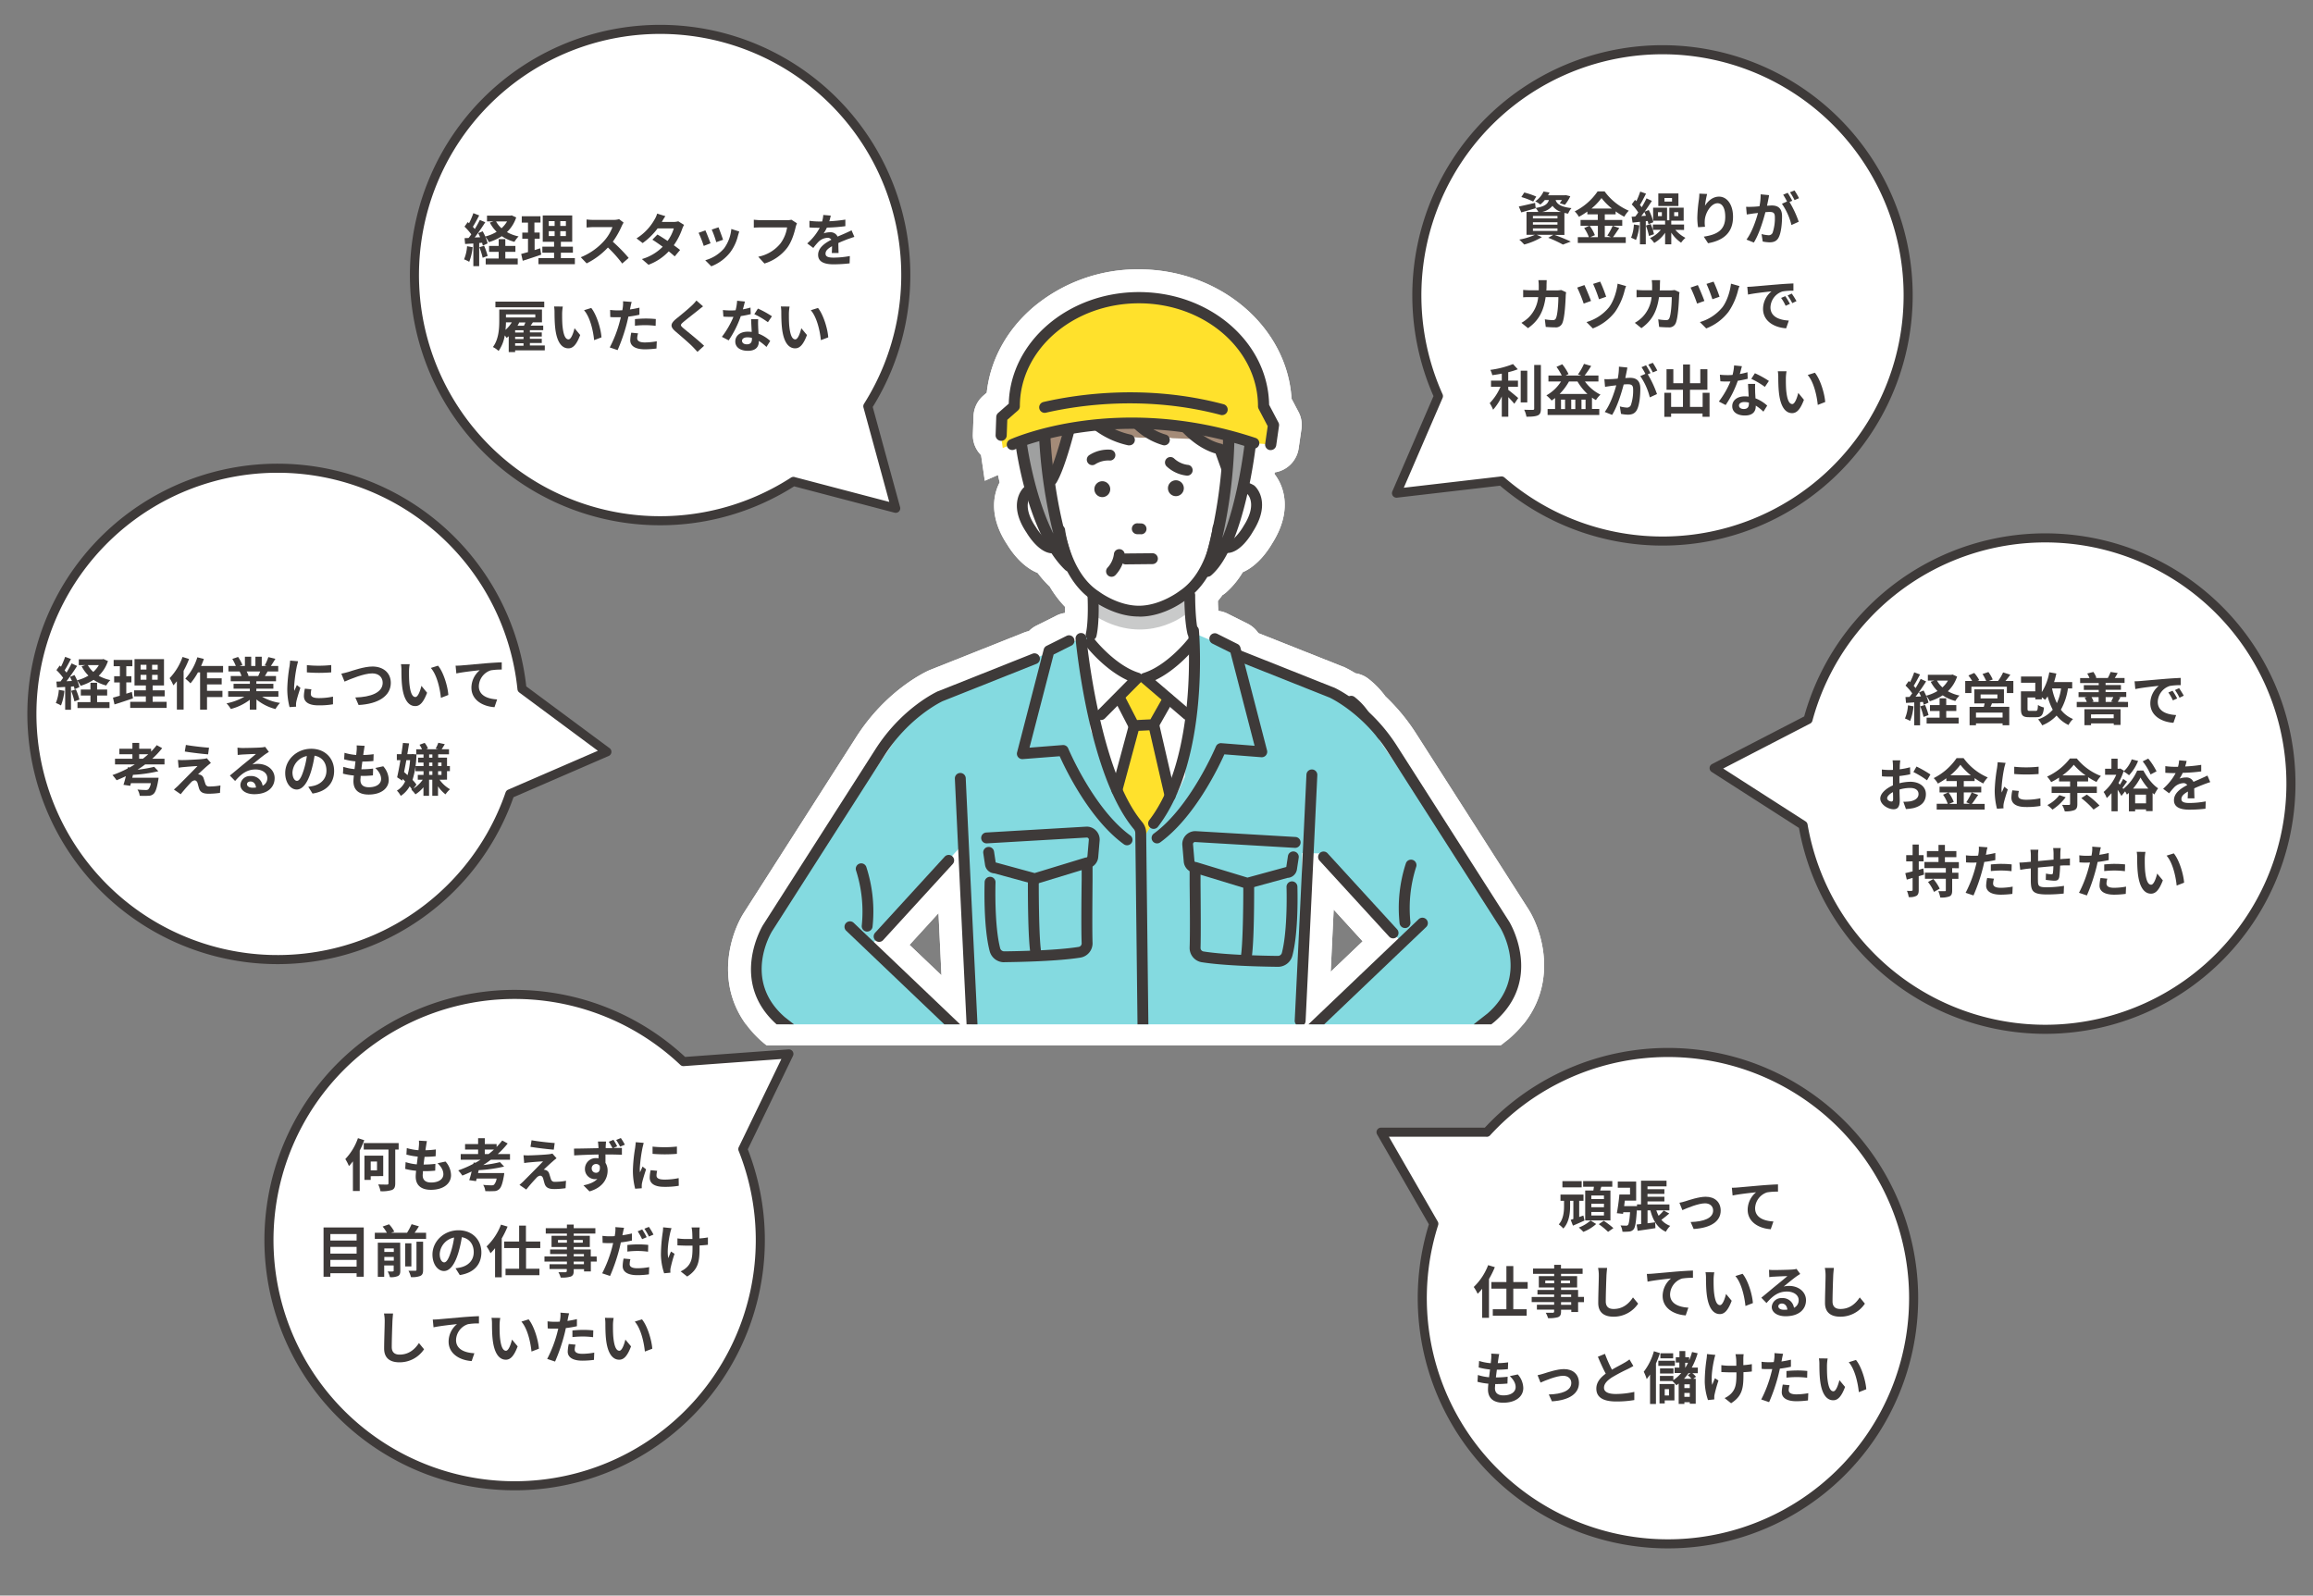 <svg id="レイヤー_1" data-name="レイヤー 1" xmlns="http://www.w3.org/2000/svg" xmlns:xlink="http://www.w3.org/1999/xlink" viewBox="0 0 1020 703.61"><rect x="0" y="0" width="1020" height="703.61" fill="#808080" stroke="none"/><defs><style>.cls-1{fill:none;}.cls-2,.cls-5{fill:#fff;}.cls-2{stroke:#3e3a39;stroke-linejoin:round;stroke-width:4px;}.cls-3{fill:#3e3a39;}.cls-4{clip-path:url(#clip-path);}.cls-6{clip-path:url(#clip-path-2);}.cls-7{fill:#84dae0;}.cls-8{fill:#a48b78;}.cls-9{fill:#c9caca;}.cls-10{fill:#ffe12c;}.cls-11{fill:#9fa0a0;}</style><clipPath id="clip-path"><rect class="cls-1" x="292.35" y="94.31" width="417.87" height="366.7"/></clipPath><clipPath id="clip-path-2"><rect class="cls-1" x="292.35" y="94.31" width="417.87" height="357.4"/></clipPath></defs><path class="cls-2" d="M224.85,350.07l42.78-18.54-37.45-27.77a108.34,108.34,0,1,0-5.33,46.31Z"/><path class="cls-2" d="M349.92,212.32,395,224.15l-12.3-45a108.34,108.34,0,1,0-32.8,33.14Z"/><path class="cls-2" d="M634.33,174.67l-18.49,42.8,46.31-5.38a108.33,108.33,0,1,0-27.82-37.42Z"/><path class="cls-2" d="M797.32,317.31,755.9,338.72l39.24,25.17a108.35,108.35,0,1,0,2.18-46.58Z"/><path class="cls-2" d="M655.64,499.26l-46.62,0,23.27,40.4a108.34,108.34,0,1,0,23.35-40.36Z"/><path class="cls-3" d="M28.39,304.64a22.94,22.94,0,0,1-1.5,6.45A14.41,14.41,0,0,0,24.62,310a18.35,18.35,0,0,0,1.32-5.8Zm19.22-13.12A15.93,15.93,0,0,1,43.54,298a17.81,17.81,0,0,0,5.12,1.9,11.9,11.9,0,0,0-1.82,2.39,18.17,18.17,0,0,1-5.57-2.5,22.34,22.34,0,0,1-5.7,2.63A12,12,0,0,0,34,300a14.55,14.55,0,0,1,1,3l-2.1.95c-.08-.38-.18-.8-.33-1.28l-1.27.1V313H28.74V302.92l-3.62.22-.25-2.57,1.8-.07c.37-.48.77-1,1.17-1.6a23.61,23.61,0,0,0-2.95-3.4l1.43-2,.57.5a31.84,31.84,0,0,0,1.83-4.35l2.57.95c-.9,1.7-1.9,3.63-2.8,5,.33.35.6.7.85,1,.85-1.4,1.65-2.83,2.23-4.05L34,293.67c-1.37,2.18-3.1,4.7-4.67,6.73l2.4-.11c-.28-.62-.58-1.24-.88-1.79l2-.83A24.65,24.65,0,0,1,34,300a19,19,0,0,0,5-2.07A16.45,16.45,0,0,1,36,293.82l1.6-.52H34.74v-2.55H45.09l.52-.13ZM33.47,304a28.37,28.37,0,0,1,1.55,4.5l-2.2.8a30.5,30.5,0,0,0-1.45-4.65Zm9.35,5.62h5.47v2.6H34.17v-2.6h5.72v-2.92H35.64v-2.63h4.25v-3h2.93v3h4.44v2.63H42.82ZM38.74,293.3a11.32,11.32,0,0,0,2.4,3,12.4,12.4,0,0,0,2.45-3Z"/><path class="cls-3" d="M58.64,307.94c-2.75,1-5.75,1.93-8.15,2.7l-.67-3c.87-.23,1.9-.5,3-.83v-5.87H50.34V298.2h2.53v-4.4H50.12V291h8.25v2.78H55.69v4.4h2.25v2.72H55.69v5c.83-.25,1.65-.5,2.45-.78Zm14.85,1.53v2.7H57.42v-2.7h6.9v-2.38H59.14v-2.67h5.18v-2.15h-5V290.65h13v11.62h-5v2.15h5.3v2.67h-5.3v2.38ZM62,295.27h2.58v-2.1H62Zm0,4.48h2.58V297.6H62Zm7.55-6.58H67.07v2.1h2.47Zm0,4.43H67.07v2.15h2.47Z"/><path class="cls-3" d="M83.37,290.6a39.88,39.88,0,0,1-2.4,5.2v17.12H78v-12.5c-.53.62-1,1.25-1.55,1.8a20.93,20.93,0,0,0-1.65-3.17,26.08,26.08,0,0,0,5.7-9.35Zm7.92,5.9v2.62h6.47v2.7H91.29v2.82h6.8v2.75h-6.8v5.55H88.24V296.5h-.95A27.93,27.93,0,0,1,84,301.34a20.73,20.73,0,0,0-2.28-2.07,24.77,24.77,0,0,0,5.3-9.42l2.88.72a28.13,28.13,0,0,1-1.23,3.1h9.7v2.83Z"/><path class="cls-3" d="M115.57,307.24a22.28,22.28,0,0,0,7.92,2.73,13.78,13.78,0,0,0-2,2.7,21.45,21.45,0,0,1-8.4-4.23v4.5h-2.92v-4.35a23.57,23.57,0,0,1-8.38,4.05,13.55,13.55,0,0,0-1.9-2.47,26.4,26.4,0,0,0,7.9-2.93h-7.17v-2.45h9.55v-1.1H103v-2.15h7.2v-1.12h-8.45V298.1h4.75a11.28,11.28,0,0,0-.85-2l.3,0h-5.23v-2.43H104a22.41,22.41,0,0,0-1.55-3.1l2.55-.87a18.6,18.6,0,0,1,1.9,3.52l-1.22.45H108V289.6h2.78v4.07h1.85V289.6h2.8v4.07h2.22l-.9-.27a20.36,20.36,0,0,0,1.58-3.63l3.12.75c-.7,1.15-1.38,2.28-2,3.15h3.25v2.43H118c-.4.72-.8,1.4-1.17,2h4.89v2.32h-8.67v1.12h7.5v2.15h-7.5v1.1h9.72v2.45Zm-6.8-11.14a14.25,14.25,0,0,1,.85,1.92l-.43.08h4.68c.3-.6.6-1.33.87-2Z"/><path class="cls-3" d="M130.89,293.85a66.89,66.89,0,0,0-1.2,9.17,12.92,12.92,0,0,0,.1,1.62c.38-.85.78-1.72,1.13-2.55l1.55,1.23c-.7,2.07-1.53,4.8-1.8,6.12a7.15,7.15,0,0,0-.13,1.18c0,.27,0,.67.05,1l-2.9.2a31.92,31.92,0,0,1-1-8.17,69.06,69.06,0,0,1,1-9.9c.07-.7.22-1.65.25-2.45l3.5.3C131.32,292.15,131,293.4,130.89,293.85Zm6.18,12.22c0,1.1,1,1.77,3.5,1.77a29.54,29.54,0,0,0,6.27-.65l0,3.38a35.48,35.48,0,0,1-6.45.47c-4.3,0-6.37-1.52-6.37-4.1a15.64,15.64,0,0,1,.42-3.25l2.88.28A8.42,8.42,0,0,0,137.07,306.07Zm9-12.8v3.23a67.56,67.56,0,0,1-10.74,0v-3.2A51.3,51.3,0,0,0,146.11,293.27Z"/><path class="cls-3" d="M153.59,296.32c1.93-.6,7-2.4,10.68-2.4,4.52,0,8.07,2.6,8.07,7.22,0,5.68-5.4,9.3-14.2,9.75l-1.45-3.32c6.78-.18,12.07-2.13,12.07-6.48,0-2.34-1.62-4.14-4.62-4.14-3.67,0-9.6,2.5-12.2,3.62l-1.42-3.5C151.44,296.92,152.69,296.57,153.59,296.32Z"/><path class="cls-3" d="M180.37,296c0,1.62,0,3.5.15,5.3.35,3.59,1.1,6.07,2.67,6.07,1.18,0,2.18-2.93,2.65-4.93l2.5,3.05c-1.65,4.35-3.22,5.88-5.22,5.88-2.75,0-5.13-2.48-5.83-9.18-.25-2.29-.27-5.22-.27-6.74a15.16,15.16,0,0,0-.2-2.55l3.85,0A19.6,19.6,0,0,0,180.37,296Zm17.34,10.47-3.27,1.27c-.4-4-1.72-10.09-4.45-13.19l3.18-1C195.54,296.35,197.44,302.59,197.71,306.42Z"/><path class="cls-3" d="M203.42,293.45l10.77-.95c2.58-.2,5.32-.38,7.07-.43l0,3.2a28.72,28.72,0,0,0-4.82.33,7.6,7.6,0,0,0-5.28,7c0,4.1,3.85,5.6,8.07,5.82l-1.17,3.43c-5.22-.35-10.17-3.18-10.17-8.58a10.07,10.07,0,0,1,3.7-7.72c-2.35.25-7.45.8-10.35,1.43l-.33-3.43C201.94,293.55,202.92,293.5,203.42,293.45Z"/><path class="cls-3" d="M64,337.1c-1.08.82-2.2,1.6-3.35,2.32A56.28,56.28,0,0,0,68,338.15l1.83,1.94a63.4,63.4,0,0,1-11.2,1.6l-.3,1.28H69.92a9.05,9.05,0,0,1-.16,1.25c-.59,3.37-1.19,5.07-2,5.82a3.28,3.28,0,0,1-2.4.88,32.91,32.91,0,0,1-3.75,0,6.29,6.29,0,0,0-1-2.75c1.45.15,3,.2,3.67.2a1.84,1.84,0,0,0,1.1-.25,5.18,5.18,0,0,0,1.13-2.75H57.74l-.3,1.15-3-.43c.35-1,.72-2.4,1.07-3.82-1.35.65-2.72,1.25-4.1,1.8a19.14,19.14,0,0,0-1.82-2.28,47.88,47.88,0,0,0,6.67-2.9l.13-.57.8.1c.77-.42,1.52-.88,2.25-1.32H50.72v-2.5h7.67v-2H52.64v-2.43h5.75V327.6h3v2.57h5.25v1.28a34.15,34.15,0,0,0,2.48-2.85l2.39,1.32a36.42,36.42,0,0,1-4.39,4.68h5.42v2.5Zm-1-2.5c.82-.65,1.62-1.3,2.37-2h-4v2Z"/><path class="cls-3" d="M91.42,337.72c-1.15,1-3.48,3.12-4.08,3.77a2.84,2.84,0,0,1,1,.18,2.34,2.34,0,0,1,1.5,1.7c.23.67.5,1.62.73,2.27a1.58,1.58,0,0,0,1.75,1.18,25.63,25.63,0,0,0,4.89-.45l-.2,3.27a36.25,36.25,0,0,1-4.89.38c-2.38,0-3.65-.53-4.28-2.15-.25-.75-.55-1.93-.72-2.55-.28-.88-.83-1.2-1.33-1.2a2.67,2.67,0,0,0-1.65,1c-.85.87-2.72,2.92-4.45,5.12l-3-2.07c.45-.38,1-.9,1.73-1.55,1.27-1.3,6.4-6.4,8.67-8.8-1.75.05-4.75.33-6.17.45-.88.07-1.63.2-2.15.27l-.3-3.44a21,21,0,0,0,2.4.07c1.17,0,6.85-.25,8.92-.52a8,8,0,0,0,1.43-.28L93,336.45C92.39,336.9,91.87,337.35,91.42,337.72Zm.75-8-.4,2.93c-2.63-.2-7.3-.75-10.28-1.25l.48-2.9C84.77,329,89.57,329.55,92.17,329.72Z"/><path class="cls-3" d="M106.94,329.85c1.33,0,6.68-.1,8.1-.23a11,11,0,0,0,1.9-.27l1.63,2.22c-.58.38-1.18.73-1.75,1.15-1.35.95-4,3.15-5.55,4.4a9.69,9.69,0,0,1,2.37-.27c4.25,0,7.47,2.65,7.47,6.29,0,3.95-3,7.08-9,7.08-3.48,0-6.1-1.6-6.1-4.1a4.18,4.18,0,0,1,4.47-3.9,5,5,0,0,1,5.33,4.27,3.62,3.62,0,0,0,2.07-3.4c0-2.25-2.25-3.77-5.2-3.77-3.82,0-6.32,2-9,5.07L101.37,342c1.77-1.42,4.8-4,6.27-5.19s4-3.25,5.23-4.33c-1.28,0-4.73.18-6.05.25-.68.05-1.48.13-2,.2l-.1-3.25A17.28,17.28,0,0,0,106.94,329.85Zm4.5,17.52a12.93,12.93,0,0,0,1.45-.08c-.15-1.62-1.07-2.67-2.42-2.67-1,0-1.55.57-1.55,1.2C108.92,346.74,109.94,347.37,111.44,347.37Z"/><path class="cls-3" d="M137.82,349.94l-1.88-3a19.5,19.5,0,0,0,2.33-.4c3.2-.75,5.69-3.05,5.69-6.7,0-3.45-1.87-6-5.24-6.6a50.76,50.76,0,0,1-1.5,6.77c-1.5,5-3.65,8.15-6.38,8.15s-5.07-3.05-5.07-7.27c0-5.77,5-10.7,11.47-10.7,6.2,0,10.1,4.3,10.1,9.75C147.34,345.24,144.12,349,137.82,349.94Zm-6.88-5.6c1.05,0,2-1.57,3.05-4.95a37.52,37.52,0,0,0,1.33-6,7.86,7.86,0,0,0-6.35,7.24C129,343.12,130,344.34,130.94,344.34Z"/><path class="cls-3" d="M160.47,331c-.08.43-.18,1.1-.28,1.93a37.31,37.31,0,0,0,4.58-.35l-.1,3a45.15,45.15,0,0,1-4.88.25c-.15,1.1-.3,2.27-.42,3.4h.17a43.46,43.46,0,0,0,5-.3l-.08,3c-1.4.13-2.85.23-4.42.23h-1c0,.75-.1,1.37-.1,1.82,0,2.08,1.27,3.18,3.72,3.18,3.5,0,5.4-1.6,5.4-3.65,0-1.7-.92-3.3-2.57-4.85l3.52-.75a9.3,9.3,0,0,1,2.42,6c0,3.77-3.39,6.47-8.87,6.47-3.92,0-6.7-1.7-6.7-5.87,0-.6.08-1.5.18-2.53a27.84,27.84,0,0,1-4.8-.82l.17-3a22.72,22.72,0,0,0,4.93,1c.15-1.12.3-2.29.42-3.42a28.34,28.34,0,0,1-5-.9l.17-2.87a24,24,0,0,0,5.15.95c.08-.78.15-1.45.2-2a12.94,12.94,0,0,0,0-2.22l3.52.2C160.67,329.65,160.57,330.32,160.47,331Z"/><path class="cls-3" d="M193.84,343.84a14.39,14.39,0,0,0,4.62,4.2,12.1,12.1,0,0,0-2,2.25,14.54,14.54,0,0,1-3.3-3.55v4.2h-2.52v-7.1h-1.43v7.1h-2.47v-3.77a14.89,14.89,0,0,1-3.55,3.12,11.51,11.51,0,0,0-1.8-2.05l.27-.15a14.1,14.1,0,0,0-1-1.35,12,12,0,0,1-3.93,4.23,10.11,10.11,0,0,0-1.7-2.33,8.92,8.92,0,0,0,3.63-4.07c-.38-.38-.73-.73-1.1-1.08l-.18.75-2.25-1.47c.45-2,1-4.73,1.45-7.55H175v-2.65h2c.27-1.72.5-3.42.7-4.95l2.7.2c-.23,1.5-.5,3.1-.78,4.75h1.83l.47-.05,1.63.15v-2.25h2.55a13.16,13.16,0,0,0-1.1-2l2.27-.83a8.82,8.82,0,0,1,1.45,2.48l-.8.32h5.33l-1.13-.27a18.56,18.56,0,0,0,1.18-2.58l2.85.63c-.5.87-1,1.62-1.36,2.22H198v2.25h-4.77v1.45h3.9v3.7h1.27v2.27h-1.27v3.75Zm-14.65-8.62c-.32,1.8-.67,3.57-1,5.25.5.42,1,.87,1.53,1.35a32.09,32.09,0,0,0,1.12-6.6Zm3.13,12.52a14.26,14.26,0,0,0,4.1-3.9h-2.18v-2.12h2.53v-1.63h-3.53v-2.27h3.53v-1.55h-2.4v-2.15h2.4v-1.45h-3.13a40.46,40.46,0,0,1-1.72,11.25,16.27,16.27,0,0,1,1.72,2.07Zm8.35-15.07h-1.43v1.45h1.43Zm0,3.6h-1.43v1.55h1.43Zm0,5.45v-1.63h-1.43v1.63Zm2.52-5.45v1.55h1.5v-1.55Zm1.5,3.82h-1.5v1.63h1.5Z"/><path class="cls-3" d="M208.42,109a23.29,23.29,0,0,1-1.5,6.45,15,15,0,0,0-2.28-1.08,18,18,0,0,0,1.33-5.8Zm19.22-13.12a15.81,15.81,0,0,1-4.08,6.47,17.87,17.87,0,0,0,5.13,1.9,11.92,11.92,0,0,0-1.83,2.4,18.17,18.17,0,0,1-5.57-2.5,22.34,22.34,0,0,1-5.7,2.63,11.42,11.42,0,0,0-1.58-2.4,14.55,14.55,0,0,1,1,2.95l-2.1,1a10.84,10.84,0,0,0-.32-1.28l-1.28.1v10.22h-2.57v-10l-3.63.22-.25-2.57,1.8-.08c.38-.47.78-1,1.18-1.6a25.53,25.53,0,0,0-3-3.4l1.42-2,.58.5A31.54,31.54,0,0,0,208.74,94l2.58,1c-.9,1.7-1.9,3.62-2.8,5,.32.35.6.7.85,1a43.34,43.34,0,0,0,2.22-4L214,98c-1.37,2.17-3.09,4.7-4.67,6.72l2.4-.1c-.27-.62-.57-1.25-.87-1.8l2-.82a24.65,24.65,0,0,1,1.15,2.3,19.32,19.32,0,0,0,5-2.08,16.21,16.21,0,0,1-3-4.07l1.6-.53h-2.85V95.09h10.35l.53-.12Zm-14.15,12.5a27.31,27.31,0,0,1,1.55,4.49l-2.2.8a28.32,28.32,0,0,0-1.45-4.64Zm9.35,5.62h5.47v2.6H214.19V114h5.72v-2.93h-4.24v-2.62h4.24v-3h2.93v3h4.45v2.62h-4.45Zm-4.08-16.35a11.53,11.53,0,0,0,2.4,3,12.64,12.64,0,0,0,2.45-3Z"/><path class="cls-3" d="M238.67,112.29c-2.75,1-5.75,1.92-8.15,2.7l-.68-3c.88-.22,1.9-.5,3-.82v-5.87h-2.52v-2.73h2.52v-4.4h-2.75V95.37h8.25v2.77h-2.67v4.4H238v2.73h-2.24v5c.82-.25,1.65-.5,2.45-.78Zm14.84,1.52v2.7H237.44v-2.7h6.9v-2.37h-5.17v-2.67h5.17v-2.15h-5V95h13v11.63h-5v2.15h5.3v2.67h-5.3v2.37ZM242,99.62h2.58v-2.1H242Zm0,4.47h2.58v-2.15H242Zm7.55-6.57h-2.47v2.1h2.47Zm0,4.42h-2.47v2.15h2.47Z"/><path class="cls-3" d="M274.16,99.72a37,37,0,0,1-3.92,6.87,70.18,70.18,0,0,1,7,7.15l-2.85,2.47a56.23,56.23,0,0,0-6.3-7.07,32.71,32.71,0,0,1-9.39,7l-2.58-2.7a27.92,27.92,0,0,0,10.25-7.17,19.33,19.33,0,0,0,3.72-6.12h-8.47c-1,0-2.42.15-2.95.17V96.79a28,28,0,0,0,2.95.18h8.82a8.77,8.77,0,0,0,2.58-.33L275,98.17A12,12,0,0,0,274.16,99.72Z"/><path class="cls-3" d="M291.86,97.87h5.08a7.73,7.73,0,0,0,2.17-.28l2.55,1.58a11.7,11.7,0,0,0-.82,1.77,28.88,28.88,0,0,1-3.7,7.2c1.07.78,2.05,1.5,2.77,2.1l-2.37,2.82c-.68-.62-1.6-1.4-2.63-2.22a23.47,23.47,0,0,1-8.94,5.92l-2.9-2.52a21.22,21.22,0,0,0,9.17-5.43c-1.63-1.19-3.28-2.32-4.55-3.12l2.23-2.27c1.32.75,2.89,1.77,4.47,2.82a17.84,17.84,0,0,0,2.75-5.52H290a30,30,0,0,1-6.6,6.47l-2.7-2.07a23.17,23.17,0,0,0,7.95-8.33,10.53,10.53,0,0,0,1.15-2.6l3.62,1.13A27.36,27.36,0,0,0,291.86,97.87Z"/><path class="cls-3" d="M313.34,107.29l-3,1.15a49.5,49.5,0,0,0-2.27-5.77l3-1.08C311.64,102.87,312.84,105.89,313.34,107.29Zm12.1-3.37a20.17,20.17,0,0,1-3.4,7.32,19.57,19.57,0,0,1-8.37,6.2L311,114.76a16.8,16.8,0,0,0,8.3-5.22,17.08,17.08,0,0,0,3.2-8.57l3.5,1.12C325.74,102.89,325.59,103.42,325.44,103.92Zm-6.58,1.82-3,1.05a42.57,42.57,0,0,0-2-5.55l3-1C317.29,101.34,318.51,104.59,318.86,105.74Z"/><path class="cls-3" d="M350.86,100.22c-.57,2.45-1.67,6.32-3.75,9.09a20,20,0,0,1-10,6.9l-2.73-3a16.69,16.69,0,0,0,9.8-5.87,15.8,15.8,0,0,0,2.92-7.05H335.42c-1.13,0-2.33.05-3,.1V96.89c.75.08,2.18.2,3,.2H347a8.06,8.06,0,0,0,2-.2l2.45,1.58A11.84,11.84,0,0,0,350.86,100.22Z"/><path class="cls-3" d="M365.71,97.57a63.24,63.24,0,0,0,7.08-.73l0,2.9a75.6,75.6,0,0,1-8.14.63,18.51,18.51,0,0,1-1.43,2.55,8.46,8.46,0,0,1,2.82-.5,3.39,3.39,0,0,1,3.33,1.92c1.3-.6,2.35-1,3.37-1.47s1.85-.83,2.78-1.3l1.25,2.9c-.8.22-2.13.72-3,1-1.12.45-2.55,1-4.07,1.7,0,1.4.07,3.25.1,4.39h-3c.07-.75.1-1.94.12-3-1.87,1.08-2.87,2-2.87,3.3s1.17,1.75,3.62,1.75a40.37,40.37,0,0,0,7.1-.7l-.1,3.23a63.74,63.74,0,0,1-7.07.42c-3.92,0-6.82-1-6.82-4.17s3-5.2,5.84-6.67a1.9,1.9,0,0,0-1.74-.85,6.09,6.09,0,0,0-3.9,1.72,28.77,28.77,0,0,0-2.33,2.75l-2.67-2a24.44,24.44,0,0,0,5.52-6.9h-.32c-1,0-2.85,0-4.23-.15V97.37a32.64,32.64,0,0,0,4.4.3h1.2a13.62,13.62,0,0,0,.5-2.88l3.3.28A24.49,24.49,0,0,1,365.71,97.57Z"/><path class="cls-3" d="M240.24,154.51H227.17v.75h-2.83v-7c-.3.27-.62.52-.92.75-.18-.27-.5-.7-.83-1.1a16.36,16.36,0,0,1-2.72,6.85,10.83,10.83,0,0,0-2.5-1.73c2.57-3.4,2.8-8.24,2.8-11.62v-4.92H239v5.65h-4c-.33.5-.68,1-1,1.45h5.55v2h-5.88v1h5.25v1.82h-5.25v1h5.25v1.85h-5.25v1.1h6.58Zm-.23-19H218.47V133H240Zm-16.89,6.63c0,1-.08,2.15-.2,3.32a14.28,14.28,0,0,0,2.79-3.32Zm0-3.5V140h12.94v-1.35Zm7.74,7h-3.69v1h3.69Zm0,2.87h-3.69v1h3.69Zm-3.69,3.95h3.69v-1.1h-3.69Zm3.89-8.82c.23-.48.48-1,.65-1.45h-3l.25.07a15.61,15.61,0,0,1-.75,1.38Z"/><path class="cls-3" d="M247.89,138.29c0,1.63,0,3.5.15,5.3.35,3.6,1.1,6.07,2.67,6.07,1.18,0,2.18-2.92,2.65-4.92l2.5,3c-1.65,4.35-3.22,5.87-5.22,5.87-2.75,0-5.12-2.47-5.82-9.17-.25-2.3-.28-5.22-.28-6.75a15.24,15.24,0,0,0-.2-2.55l3.85.05A20.9,20.9,0,0,0,247.89,138.29Zm17.35,10.48L262,150c-.4-4-1.72-10.1-4.45-13.2l3.18-1C263.06,138.69,265,144.94,265.24,148.77Z"/><path class="cls-3" d="M278,135.52c-.05.27-.12.6-.2.95,1.4-.2,2.8-.48,4.18-.8v3.12a46.12,46.12,0,0,1-4.87.83c-.23,1.07-.48,2.17-.75,3.2a79.39,79.39,0,0,1-4,11.57l-3.47-1.18A53.75,53.75,0,0,0,273.24,142c.18-.68.38-1.38.53-2.1-.58,0-1.13,0-1.65,0-1.2,0-2.15,0-3-.1l-.07-3.13a24.63,24.63,0,0,0,3.15.2c.72,0,1.47,0,2.25-.07.1-.55.17-1,.22-1.43a13.22,13.22,0,0,0,.08-2.52l3.82.3C278.34,133.84,278.11,135,278,135.52Zm3,13.57c0,1.1.75,1.92,3.43,1.92a29.84,29.84,0,0,0,5.2-.52l-.13,3.2a41.08,41.08,0,0,1-5.1.35c-4.2,0-6.47-1.45-6.47-4a17.38,17.38,0,0,1,.45-3.34l3,.3A8.53,8.53,0,0,0,281,149.09Zm3.8-8.62a43.79,43.79,0,0,1,4.4.22l-.07,3a36.73,36.73,0,0,0-4.3-.3,44.33,44.33,0,0,0-4.83.25v-2.92C281.41,140.59,283.21,140.47,284.81,140.47Z"/><path class="cls-3" d="M307.86,136.82c-1.62,1.3-4.92,3.85-6.6,5.27-1.32,1.15-1.29,1.43.06,2.6,1.87,1.58,6.62,5.32,9.17,7.8l-2.93,2.67c-.7-.77-1.42-1.57-2.17-2.32-1.53-1.58-5.2-4.7-7.47-6.65-2.5-2.12-2.3-3.45.2-5.55,2-1.6,5.39-4.37,7.07-6a17.33,17.33,0,0,0,1.92-2.12l2.93,2.57C309.26,135.69,308.44,136.34,307.86,136.82Z"/><path class="cls-3" d="M327.59,136.42a31.72,31.72,0,0,0,3.37-.8l.1,2.9a43.67,43.67,0,0,1-4.37.87,45.77,45.77,0,0,1-5.35,10.7l-3-1.55a39.55,39.55,0,0,0,5.1-8.82c-.45,0-.88,0-1.3,0-1,0-2.05,0-3.13-.1l-.22-2.9a30.27,30.27,0,0,0,3.32.18c.75,0,1.5,0,2.28-.1a21.11,21.11,0,0,0,.67-4.18l3.45.35C328.29,133.79,328,135.07,327.59,136.42Zm6.75,7.55c0,.72.1,1.92.15,3.17a16.26,16.26,0,0,1,5.17,3.2L338,153a21,21,0,0,0-3.38-2.67v.25c0,2.32-1.27,4.12-4.82,4.12-3.1,0-5.55-1.37-5.55-4.12,0-2.45,2.05-4.32,5.52-4.32a16.41,16.41,0,0,1,1.73.1c-.1-1.85-.23-4.08-.28-5.6h3.13A31,31,0,0,0,334.34,144Zm-5,7.87c1.72,0,2.25-1,2.25-2.33V149a8.49,8.49,0,0,0-2-.25c-1.45,0-2.37.64-2.37,1.52S328,151.84,329.34,151.84Zm3.3-13.3,1.6-2.47a41.79,41.79,0,0,1,6.17,3.4l-1.77,2.62A36.43,36.43,0,0,0,332.64,138.54Z"/><path class="cls-3" d="M347.89,138.29c0,1.63,0,3.5.15,5.3.35,3.6,1.1,6.07,2.67,6.07,1.18,0,2.18-2.92,2.65-4.92l2.5,3c-1.65,4.35-3.22,5.87-5.22,5.87-2.75,0-5.12-2.47-5.82-9.17-.25-2.3-.28-5.22-.28-6.75a15.24,15.24,0,0,0-.2-2.55l3.85.05A20.9,20.9,0,0,0,347.89,138.29Zm17.35,10.48L362,150c-.4-4-1.72-10.1-4.45-13.2l3.18-1C363.06,138.69,365,144.94,365.24,148.77Z"/><path class="cls-3" d="M685.56,103.61c2.55.9,5.43,2.1,7.13,2.92l-3.45,1.33a49.25,49.25,0,0,0-6.5-3l2.25-1.3h-7.3l2.27,1a30.9,30.9,0,0,1-7.79,3.27c-.53-.57-1.58-1.65-2.2-2.17a29.31,29.31,0,0,0,6.87-2.1h-3.67V93.46h5.22a7.21,7.21,0,0,0-1.17-1.72l0,.09c-2.15.63-4.47,1.3-6.35,1.83l-1.1-2.6c1.85-.35,4.53-1,7.18-1.6l.25,2.25c4-.65,5.29-1.72,5.84-3.5h-1.8a13.42,13.42,0,0,1-2,2,8.22,8.22,0,0,0-2.23-1.4,10.76,10.76,0,0,0,3.67-4.35l2.63.43a11.91,11.91,0,0,1-.65,1.22h7.37l.45-.07,2,.5a17.39,17.39,0,0,1-2.38,3.77l-2.3-.72a15.26,15.26,0,0,0,1-1.38H686c.53,1.6,2,3,7,3.57a8.14,8.14,0,0,0-1.47,2.43c-.6-.1-1.15-.2-1.65-.33v9.73Zm-9.44-14.72a31.61,31.61,0,0,0-5.23-2l1.3-2a32.58,32.58,0,0,1,5.28,1.8ZM676,96.31h10.82V95.23H676Zm0,2.75h10.82V98H676Zm0,2.77h10.82v-1.1H676Zm12.45-8.37a7.53,7.53,0,0,1-3.83-2.7,8,8,0,0,1-4.57,2.7Z"/><path class="cls-3" d="M714.09,100.58c-1,1.38-1.93,2.9-2.8,4h5.65v2.55H695.79v-2.55h4.88a17.18,17.18,0,0,0-2.08-4l2.28-1H697V97h7.6V94.51H700V93.28a32.61,32.61,0,0,1-3.72,2.33,11.69,11.69,0,0,0-1.85-2.4,26.61,26.61,0,0,0,10.1-8.82h3.07a25.56,25.56,0,0,0,10.67,8.52,14.06,14.06,0,0,0-2,2.67,31.54,31.54,0,0,1-3.8-2.37v1.3h-4.78V97h7.7v2.55h-7.7v5h2.73l-1.63-.67a25.68,25.68,0,0,0,2.38-4.33Zm-13.07-1a17.15,17.15,0,0,1,2.3,4.13l-2.05.87h3.37v-5Zm9.82-7.62a26.66,26.66,0,0,1-4.6-4.62,26.2,26.2,0,0,1-4.42,4.62Z"/><path class="cls-3" d="M722.92,99.38a22.32,22.32,0,0,1-1.48,6.45,19.49,19.49,0,0,0-2.15-1A18.24,18.24,0,0,0,720.52,99Zm2.85-1.87v10.22h-2.58V97.81l-3.25.35-.42-2.6c.5,0,1,0,1.62-.1a20.53,20.53,0,0,0,1.3-1.78,20.73,20.73,0,0,0-2.87-3.54l1.45-2c.2.18.4.38.6.58a35.59,35.59,0,0,0,1.7-4.23l2.55.9c-.85,1.7-1.83,3.63-2.68,5,.28.35.55.67.78,1,.82-1.37,1.57-2.75,2.12-3.92l2.38,1.12c-1,1.5-2.08,3.18-3.18,4.72l1.8-.7a21.35,21.35,0,0,1,2,5.38l-2.15.87a13.83,13.83,0,0,0-.33-1.4Zm.07-2.38c-.22-.57-.45-1.15-.7-1.65q-.67.94-1.35,1.8Zm2.1,3.68a24.84,24.84,0,0,1,1.45,4.47l-2.22.78a28,28,0,0,0-1.35-4.6Zm10.85,2.55a15,15,0,0,0,4.47,3.52,11.58,11.58,0,0,0-1.92,2.15,16.3,16.3,0,0,1-4.33-4.45v5.15h-2.72v-5.1a14.33,14.33,0,0,1-4.8,4.5,13.92,13.92,0,0,0-1.87-2.15,12.89,12.89,0,0,0,4.77-3.62h-3.48V99h5.38V97.31H729V91.58h6.15v5.55h1V91.58h6.33v5.73H737V99h5.65v2.4Zm-5.93-7.78h-1.72v1.73h1.72Zm7.3-2.72h-8.87V85.31h8.87Zm-2.82-3.55H734v1.58h3.35Zm.95,8h1.82V93.58h-1.82Z"/><path class="cls-3" d="M751.87,90.76c1.2-2,3.37-4.05,6.19-4.05,3.48,0,6.18,3.4,6.18,8.9,0,7.07-4.33,10.45-11,11.65l-1.9-2.9c5.55-.85,9.47-2.68,9.47-8.73,0-3.85-1.3-6-3.4-6-2.94,0-5.52,4.42-5.64,7.72a13,13,0,0,0,.12,2.65l-3.07.2a28.25,28.25,0,0,1-.33-4.18,65.62,65.62,0,0,1,.7-8,21.13,21.13,0,0,0,.2-2.63l3.43.15A40.93,40.93,0,0,0,751.87,90.76Z"/><path class="cls-3" d="M779.76,88.14c-.14.75-.35,1.67-.52,2.57.85,0,1.57-.1,2.1-.1,2.65,0,4.52,1.17,4.52,4.77,0,3-.35,7-1.42,9.18-.83,1.75-2.2,2.3-4.1,2.3a16.88,16.88,0,0,1-3-.35l-.52-3.3a14.62,14.62,0,0,0,3,.52,1.84,1.84,0,0,0,1.87-1.07,20,20,0,0,0,1-6.93c0-2-.87-2.27-2.42-2.27-.4,0-1,.05-1.75.1-1,3.8-2.8,9.72-5.1,13.4l-3.25-1.3c2.43-3.28,4.15-8.33,5.08-11.75l-2.15.25c-.73.12-2,.3-2.8.42l-.3-3.39a26.42,26.42,0,0,0,2.67,0c.78,0,2-.11,3.23-.23a25.37,25.37,0,0,0,.52-5.27l3.72.37C780.07,86.71,779.89,87.51,779.76,88.14Zm10.6.4-1.22.52a45.58,45.58,0,0,1,4.07,8.72L790,99.23a28.24,28.24,0,0,0-4.2-9.37l2.25-1a28.52,28.52,0,0,0-1.7-3l2-.83A38,38,0,0,1,790.36,88.54Zm3-1.15-2,.85a27.25,27.25,0,0,0-2-3.45l2-.8A33.64,33.64,0,0,1,793.34,87.39Z"/><path class="cls-3" d="M682,125.81c0,.78,0,1.53-.1,2.25h4.7a11.61,11.61,0,0,0,1.87-.17l2.18,1a9.34,9.34,0,0,0-.18,1.32c-.1,2.7-.4,9.67-1.47,12.22a3.08,3.08,0,0,1-3.23,1.93c-1.42,0-2.92-.1-4.12-.2l-.4-3.35a21.12,21.12,0,0,0,3.5.35,1.32,1.32,0,0,0,1.42-.88c.73-1.57,1.05-6.57,1.05-9.27h-5.62c-.93,6.6-3.3,10.52-7.77,13.7l-2.9-2.35a15.32,15.32,0,0,0,3.27-2.45,14.68,14.68,0,0,0,4.13-8.9H675c-.85,0-2.23,0-3.3.1v-3.27c1,.1,2.35.17,3.3.17h3.57c0-.7,0-1.42,0-2.17a18.47,18.47,0,0,0-.17-2.3h3.67C682.06,124.16,682,125.21,682,125.81Z"/><path class="cls-3" d="M701.62,132.71l-3.23,1.17a63.59,63.59,0,0,0-2.87-7.07l3.2-1.1C699.47,127.29,701,131,701.62,132.71Zm14.82-4.62a28.62,28.62,0,0,1-4.2,9.42,22.67,22.67,0,0,1-9.82,7.32l-2.8-2.8a20,20,0,0,0,9.87-6.45c1.87-2.37,3.42-6.67,3.85-10.49l3.75,1.07A14.15,14.15,0,0,0,716.44,128.09Zm-8.15,2.77-3.15,1.1a65,65,0,0,0-2.6-6.77l3.12-1A61.2,61.2,0,0,1,708.29,130.86Z"/><path class="cls-3" d="M732,125.81c0,.78,0,1.53-.1,2.25h4.7a11.61,11.61,0,0,0,1.87-.17l2.18,1a9.34,9.34,0,0,0-.18,1.32c-.1,2.7-.4,9.67-1.47,12.22a3.08,3.08,0,0,1-3.23,1.93c-1.42,0-2.92-.1-4.12-.2l-.4-3.35a21.12,21.12,0,0,0,3.5.35,1.32,1.32,0,0,0,1.42-.88c.73-1.57,1.05-6.57,1.05-9.27h-5.62c-.93,6.6-3.3,10.52-7.77,13.7l-2.9-2.35a15.32,15.32,0,0,0,3.27-2.45,14.68,14.68,0,0,0,4.13-8.9H725c-.85,0-2.23,0-3.3.1v-3.27c1,.1,2.35.17,3.3.17h3.57c0-.7,0-1.42,0-2.17a18.47,18.47,0,0,0-.17-2.3h3.67C732.06,124.16,732,125.21,732,125.81Z"/><path class="cls-3" d="M751.62,132.71l-3.23,1.17a63.59,63.59,0,0,0-2.87-7.07l3.2-1.1C749.47,127.29,751,131,751.62,132.71Zm14.82-4.62a28.62,28.62,0,0,1-4.2,9.42,22.67,22.67,0,0,1-9.82,7.32l-2.8-2.8a20,20,0,0,0,9.87-6.45c1.87-2.37,3.42-6.67,3.85-10.49l3.75,1.07A14.15,14.15,0,0,0,766.44,128.09Zm-8.15,2.77-3.15,1.1a65,65,0,0,0-2.6-6.77l3.12-1A61.2,61.2,0,0,1,758.29,130.86Z"/><path class="cls-3" d="M773,126.36c2.1-.17,6.22-.55,10.79-.92,2.58-.23,5.3-.38,7.08-.45l0,3.2a25.88,25.88,0,0,0-4.82.34,7.6,7.6,0,0,0-5.3,7c0,4.13,3.85,5.6,8.1,5.83l-1.18,3.42c-5.25-.35-10.19-3.15-10.19-8.57a10,10,0,0,1,3.72-7.72c-2.35.25-7.45.79-10.35,1.42l-.32-3.42C771.57,126.46,772.54,126.41,773,126.36ZM789.34,134l-1.9.85a19.55,19.55,0,0,0-2-3.47l1.85-.78A33.24,33.24,0,0,1,789.34,134Zm2.9-1.22-1.88.9a21.66,21.66,0,0,0-2.05-3.38l1.83-.84A38.17,38.17,0,0,1,792.24,132.81Z"/><path class="cls-3" d="M665.14,171.93c1.23.93,3.7,3,4.37,3.58l-1.72,2.55c-.6-.78-1.65-1.9-2.65-2.93v8.63h-2.87v-8.95a24.94,24.94,0,0,1-3.83,5.87,16.57,16.57,0,0,0-1.5-2.9,24.12,24.12,0,0,0,4.75-7.2h-4.17v-2.72h4.75v-3.1c-1.43.28-2.85.5-4.2.68a9.64,9.64,0,0,0-.85-2.33,41.84,41.84,0,0,0,10-2.57l2.1,2.3a33,33,0,0,1-4.22,1.3v3.72h4.3v2.72h-4.3Zm8.37,5.53h-2.9v-14h2.9Zm6-16.52v19.24c0,1.73-.35,2.55-1.37,3s-2.7.6-5,.57a11.19,11.19,0,0,0-1-3.07c1.62.07,3.22.07,3.75.07s.67-.17.67-.62V160.94Z"/><path class="cls-3" d="M698.94,168.24a18.62,18.62,0,0,0,6.85,5.79,10.44,10.44,0,0,0-2,2.4,17,17,0,0,1-1.75-1.1v5h3.22V183H682.47v-2.63h3.3v-4.85c-.5.4-1,.75-1.53,1.1a17.06,17.06,0,0,0-2.3-2.27,18.07,18.07,0,0,0,6.45-6.12h-5.55v-2.63h5.88a26.06,26.06,0,0,0-2.33-3.82l2.55-1.15a24,24,0,0,1,2.77,4.32l-1.29.65h6.94l-1.5-.5a25,25,0,0,0,2.65-4.65l3.18.93a47.06,47.06,0,0,1-2.9,4.22h6.1v2.63Zm1.1,5.49a24.06,24.06,0,0,1-4.38-5.49h-3.77a25.77,25.77,0,0,1-4.12,5.49Zm-9.87,2.5h-1.78v4.15h1.78Zm4.52,0h-1.8v4.15h1.8Zm4.52,4.15v-4.15h-1.8v4.15Z"/><path class="cls-3" d="M717.26,164.14c-.14.75-.35,1.67-.52,2.57.85-.05,1.57-.1,2.1-.1,2.65,0,4.52,1.17,4.52,4.77,0,3-.35,7-1.42,9.18-.83,1.75-2.2,2.3-4.1,2.3a16.88,16.88,0,0,1-3-.35l-.52-3.3a14.62,14.62,0,0,0,3,.52,1.84,1.84,0,0,0,1.87-1.07,20,20,0,0,0,1-6.93c0-2-.87-2.27-2.42-2.27-.4,0-1,0-1.75.1-1,3.8-2.8,9.72-5.1,13.4l-3.25-1.3c2.43-3.28,4.15-8.33,5.08-11.75l-2.15.25c-.73.12-2,.3-2.8.42l-.3-3.39a26.42,26.42,0,0,0,2.67,0c.78,0,2-.11,3.23-.23a25.37,25.37,0,0,0,.52-5.27l3.72.37C717.57,162.71,717.39,163.51,717.26,164.14Zm10.6.4-1.22.52a45.58,45.58,0,0,1,4.07,8.72l-3.17,1.45a28.24,28.24,0,0,0-4.2-9.37l2.25-1a28.52,28.52,0,0,0-1.7-2.95l2-.83A38,38,0,0,1,727.86,164.54Zm3-1.15-2,.85a27.25,27.25,0,0,0-2-3.45l2-.8A33.64,33.64,0,0,1,730.84,163.39Z"/><path class="cls-3" d="M753.89,173.21v10.57h-3.1v-1.42H736.94v1.45h-3v-10.6h3v6.22h5.22v-7.55h-7.24v-9.07h3V169h4.29v-8.28h3.05V169h4.55v-6.18h3.13v9.07h-7.68v7.55h5.58v-6.22Z"/><path class="cls-3" d="M767.24,164.94a31.72,31.72,0,0,0,3.37-.8l.1,2.89a43.39,43.39,0,0,1-4.37.88,46,46,0,0,1-5.35,10.7l-3-1.55a39.77,39.77,0,0,0,5.1-8.82c-.45,0-.88,0-1.3,0-1,0-2,0-3.13-.1l-.22-2.9a30.27,30.27,0,0,0,3.32.18c.75,0,1.5,0,2.28-.1a21.11,21.11,0,0,0,.67-4.18l3.45.35C767.94,162.31,767.62,163.59,767.24,164.94Zm6.75,7.54c0,.73.1,1.93.15,3.18a16.26,16.26,0,0,1,5.17,3.2l-1.67,2.67a21,21,0,0,0-3.38-2.67v.25c0,2.32-1.27,4.12-4.82,4.12-3.1,0-5.55-1.37-5.55-4.12,0-2.45,2.05-4.33,5.52-4.33.6,0,1.15.05,1.73.1-.1-1.85-.23-4.07-.28-5.6H774A31,31,0,0,0,774,172.48Zm-5,7.88c1.72,0,2.25-1,2.25-2.33v-.5a9,9,0,0,0-2-.25c-1.45,0-2.37.65-2.37,1.53S767.62,180.36,769,180.36Zm3.3-13.3,1.6-2.47a41.79,41.79,0,0,1,6.17,3.4l-1.77,2.62A35.74,35.74,0,0,0,772.29,167.06Z"/><path class="cls-3" d="M787.54,166.81c0,1.62,0,3.5.15,5.3.35,3.6,1.1,6.07,2.68,6.07,1.17,0,2.17-2.92,2.64-4.92l2.5,3.05c-1.65,4.35-3.22,5.87-5.22,5.87-2.75,0-5.12-2.47-5.82-9.17-.25-2.3-.28-5.23-.28-6.75a15.24,15.24,0,0,0-.2-2.55l3.85,0A20.9,20.9,0,0,0,787.54,166.81Zm17.35,10.47-3.28,1.28c-.4-4-1.72-10.1-4.45-13.2l3.18-1C802.71,167.21,804.61,173.46,804.89,177.28Z"/><path class="cls-3" d="M843.83,311.47a23.31,23.31,0,0,1-1.49,6.45,15,15,0,0,0-2.28-1.08,18,18,0,0,0,1.33-5.8Zm19.23-13.12a15.87,15.87,0,0,1-4.08,6.47,17.87,17.87,0,0,0,5.13,1.9,11.65,11.65,0,0,0-1.83,2.4,18.41,18.41,0,0,1-5.57-2.5,22.66,22.66,0,0,1-5.7,2.62,12,12,0,0,0-1.58-2.4,14.77,14.77,0,0,1,1,3l-2.1.95c-.08-.37-.18-.8-.33-1.27l-1.27.1v10.22h-2.57V309.74l-3.63.23-.25-2.58,1.8-.07c.38-.48.78-1,1.18-1.6a24.92,24.92,0,0,0-2.95-3.4l1.42-2,.58.5a30.93,30.93,0,0,0,1.82-4.34l2.57.94c-.9,1.71-1.9,3.63-2.79,5,.32.35.6.7.85,1,.84-1.4,1.64-2.83,2.22-4.05l2.42,1.12c-1.37,2.18-3.1,4.7-4.67,6.73l2.4-.1c-.28-.63-.58-1.25-.87-1.8l2-.83a24.65,24.65,0,0,1,1.15,2.3,19,19,0,0,0,5-2.07,16.45,16.45,0,0,1-3-4.08l1.6-.52h-2.85v-2.55h10.35l.53-.13Zm-14.15,12.49a28.72,28.72,0,0,1,1.55,4.5l-2.2.8a30.85,30.85,0,0,0-1.45-4.65Zm9.35,5.63h5.47v2.59H849.61v-2.59h5.72v-2.93h-4.25v-2.62h4.25v-3h2.93v3h4.45v2.62h-4.45Zm-4.08-16.35a11.32,11.32,0,0,0,2.4,3,12.4,12.4,0,0,0,2.45-3Z"/><path class="cls-3" d="M887.86,300.29v5.33H885v-2.8H869.36v2.8h-2.72v-5.33h3.05a20.66,20.66,0,0,0-1.65-2.42l2.57-1.12a15.91,15.91,0,0,1,2.22,3.19l-.8.35h3.85a20.32,20.32,0,0,0-1.62-3.07l2.6-.87a16.87,16.87,0,0,1,1.9,3.29l-1.75.65h4.1a18.28,18.28,0,0,0,2.22-3.77l3.2,1c-.72,1-1.47,2-2.17,2.77Zm-9.43,9.88a15.43,15.43,0,0,1-.65,1.52h8.28v8.12h-2.95V319H871.38v.82h-2.82v-8.12h6.27c.13-.5.28-1,.38-1.52h-4.55V304h13.05v6.13Zm4.68,4.07H871.38v2.18h11.73Zm-9.7-6.25h7.42v-1.75h-7.42Z"/><path class="cls-3" d="M911.93,303.59a26.6,26.6,0,0,1-3.12,9.38,12.83,12.83,0,0,0,5.37,4.1,10.23,10.23,0,0,0-2,2.64,14.63,14.63,0,0,1-5.25-4.17,17.46,17.46,0,0,1-6.35,4.32,15.08,15.08,0,0,0-1.8-2.64,14.4,14.4,0,0,0,6.45-4.25,28,28,0,0,1-2.27-5.9,13.14,13.14,0,0,1-1.13,1.55,14,14,0,0,0-1.42-1.13v.9h-2.88v-.82h-3.42v4.92c0,.88.15,1,1.05,1h2.55c.75,0,.9-.35,1-2.62a8.28,8.28,0,0,0,2.65,1.12c-.35,3.4-1.13,4.28-3.38,4.28h-3.24c-2.73,0-3.53-.8-3.53-3.75v-7.65h6.32v-3.8h-6.29v-2.75h9.17v6.87a23.85,23.85,0,0,0,3.3-8.74l3.1.55a37.56,37.56,0,0,1-1,3.79h8v2.8Zm-7,0a27.38,27.38,0,0,0,2.13,6.48,23.16,23.16,0,0,0,1.85-6.48Z"/><path class="cls-3" d="M938.43,309.54v2.28H915.81v-2.28h4.43a11.92,11.92,0,0,0-.93-1.9l1.07-.22h-3.77v-2.18h8.9v-1h-6.57v-2.1h6.57v-.92h-8.2V299h4.12a11.27,11.27,0,0,0-1-2l2.72-.68a10.66,10.66,0,0,1,1.33,2.53l-.43.12h5.6l-.12,0a18.9,18.9,0,0,0,1.22-2.65l3.13.48c-.48.84-.9,1.59-1.3,2.19h4.32v2.18h-8.37v.92h6.77v2.1h-6.77v1h9.12v2.18h-3.42l.85.12c-.45.8-.83,1.48-1.18,2Zm-19.24,3.2h15.94v6.95h-3V319h-10v.78h-2.92Zm2.92,2.28v1.7h10V315Zm.2-7.6a8.28,8.28,0,0,1,.92,1.92l-.77.2h3v-2.12Zm6.25,0v2.12h3.5l-1.08-.17c.3-.55.68-1.33.95-1.95Z"/><path class="cls-3" d="M943.79,300.32c2.09-.18,6.22-.55,10.79-.93,2.58-.22,5.3-.37,7.08-.45l0,3.2a26.77,26.77,0,0,0-4.82.35,7.6,7.6,0,0,0-5.3,7c0,4.13,3.85,5.6,8.1,5.83l-1.18,3.42c-5.25-.35-10.2-3.15-10.2-8.57a10,10,0,0,1,3.73-7.73c-2.35.25-7.45.8-10.35,1.43l-.32-3.43C942.34,300.42,943.31,300.37,943.79,300.32ZM960.11,308l-1.9.85a19.55,19.55,0,0,0-2-3.47l1.85-.78A33.24,33.24,0,0,1,960.11,308Zm2.9-1.22-1.88.9a21.66,21.66,0,0,0-2-3.38l1.83-.85C961.53,304.32,962.48,305.79,963,306.77Z"/><path class="cls-3" d="M837.78,337.47c0,.55,0,1.15-.07,1.77a30,30,0,0,0,4.6-.9l.07,3.1c-1.42.33-3.15.58-4.77.78,0,.75,0,1.52,0,2.25v.92a21,21,0,0,1,4.8-.65c3.85,0,6.88,2,6.88,5.45,0,2.95-1.55,5.18-5.53,6.17a23.74,23.74,0,0,1-3.27.41l-1.15-3.23a19.23,19.23,0,0,0,3.07-.17c2-.38,3.63-1.38,3.63-3.2s-1.5-2.7-3.68-2.7a16.88,16.88,0,0,0-4.7.7c0,2,.1,3.92.1,4.77,0,3.1-1.1,3.92-2.75,3.92-2.42,0-5.84-2.09-5.84-4.74,0-2.18,2.49-4.45,5.57-5.78,0-.6,0-1.2,0-1.77v-2.1c-.47,0-.92,0-1.32,0a30.43,30.43,0,0,1-3.5-.13l-.05-3a28.79,28.79,0,0,0,3.45.2c.45,0,1,0,1.45-.05,0-.88,0-1.6,0-2a21.39,21.39,0,0,0-.17-2.19H838C837.93,335.75,837.83,336.82,837.78,337.47Zm-3.75,16c.45,0,.8-.2.8-1.05,0-.62,0-1.77-.07-3.12-1.53.82-2.55,1.85-2.55,2.72S833.38,353.44,834,353.44Zm17.25-11.92-1.5,2.55a39.32,39.32,0,0,0-6-3.65l1.37-2.43A52.12,52.12,0,0,1,851.28,341.52Z"/><path class="cls-3" d="M872.36,350.54c-1,1.38-1.93,2.9-2.8,3.95h5.65V357H854.06v-2.55h4.87a16.75,16.75,0,0,0-2.07-4l2.27-1h-3.82v-2.55h7.6v-2.47h-4.6v-1.23a33.51,33.51,0,0,1-3.72,2.33,11.69,11.69,0,0,0-1.85-2.4,26.66,26.66,0,0,0,10.09-8.82h3.08a25.56,25.56,0,0,0,10.67,8.52,14.06,14.06,0,0,0-2,2.67,31.54,31.54,0,0,1-3.8-2.37v1.3H866v2.47h7.7v2.55H866v5h2.73l-1.63-.67a25.68,25.68,0,0,0,2.38-4.33Zm-13.08-1.05a16.81,16.81,0,0,1,2.3,4.13l-2.05.87h3.38v-5Zm9.83-7.62a26.69,26.69,0,0,1-4.6-4.63,26.32,26.32,0,0,1-4.43,4.63Z"/><path class="cls-3" d="M883.83,338.67a66.89,66.89,0,0,0-1.2,9.17,11.35,11.35,0,0,0,.11,1.63c.37-.85.77-1.73,1.12-2.55l1.55,1.22c-.7,2.08-1.53,4.8-1.8,6.13a8.16,8.16,0,0,0-.13,1.17c0,.28,0,.67.06,1l-2.9.2a32,32,0,0,1-1-8.18,70.55,70.55,0,0,1,1.05-9.9c.08-.7.23-1.65.25-2.45l3.5.3C884.26,337,883.93,338.22,883.83,338.67ZM890,350.89c0,1.1,1,1.78,3.5,1.78a29.54,29.54,0,0,0,6.27-.65l.05,3.37a35.25,35.25,0,0,1-6.45.48c-4.3,0-6.37-1.53-6.37-4.1a15.48,15.48,0,0,1,.42-3.25l2.88.27A8.55,8.55,0,0,0,890,350.89Zm9-12.8v3.23a67.69,67.69,0,0,1-10.75,0v-3.2A51.4,51.4,0,0,0,899.06,338.09Z"/><path class="cls-3" d="M916.08,349.67v4.87c0,1.5-.3,2.25-1.35,2.73a11,11,0,0,1-4.2.52,10.24,10.24,0,0,0-1.2-2.87c1.25.05,2.65.05,3,.05s.55-.13.55-.48v-4.82h-8.14v-2.8h8.14v-2.28h-4.87v-1.7a29.59,29.59,0,0,1-3.47,2,14.72,14.72,0,0,0-1.8-2.42,27,27,0,0,0,10.09-8h3a25.44,25.44,0,0,0,10.65,7.72,14.58,14.58,0,0,0-1.95,2.65,30,30,0,0,1-3.7-2.12v1.87h-4.8v2.28h8.65v2.8Zm-5.15,1.9a22.77,22.77,0,0,1-5.82,5.45,21.26,21.26,0,0,0-2.25-2,15.84,15.84,0,0,0,5.3-4.4Zm8.78-9.65a27.8,27.8,0,0,1-5.2-4.68,26.18,26.18,0,0,1-5,4.68Zm.55,8.47a40.25,40.25,0,0,1,5.6,4.83L923.23,357a37.36,37.36,0,0,0-5.4-5.05Z"/><path class="cls-3" d="M938,344.67c-.7.95-1.43,2-2,2.77.52.68,1,1.23,1.17,1.5L935.51,351c-.38-.73-1-1.75-1.65-2.75v9.5h-2.72v-8a22,22,0,0,1-2.1,2.18,10.72,10.72,0,0,0-1.38-2.68,20.81,20.81,0,0,0,5.57-7.6h-4.92V339h2.8v-4.44h2.72V339h.73l.5-.1,1.52.95a30.8,30.8,0,0,1-2.37,5.43l.62.75a18.09,18.09,0,0,0,1.45-2.58Zm7.2-4.88c1.6,3,4.07,6.28,6.5,7.83a18.83,18.83,0,0,0-1.63,2.72c-.27-.2-.52-.42-.8-.67v8h-2.9v-.75h-4.8v.86h-2.75v-8.13l-.9.75a12.62,12.62,0,0,0-1.55-2.52,22.11,22.11,0,0,0,6.1-8.08Zm-2.33-4.22a20,20,0,0,1-4,6.3,16.58,16.58,0,0,0-2.4-1.68,13.43,13.43,0,0,0,3.58-5.34Zm4.5,12.17a29.68,29.68,0,0,1-3.45-4.87,25,25,0,0,1-3.27,4.87Zm-1,6.5v-3.82h-4.8v3.82Zm2-12.72a26.49,26.49,0,0,0-3.47-5.77l2.45-1.23a29.58,29.58,0,0,1,3.65,5.62Z"/><path class="cls-3" d="M963.63,338a63.28,63.28,0,0,0,7.08-.72l0,2.9a73.2,73.2,0,0,1-8.15.62,16.51,16.51,0,0,1-1.42,2.55,8.46,8.46,0,0,1,2.82-.5,3.38,3.38,0,0,1,3.33,1.93c1.3-.6,2.35-1,3.37-1.48s1.85-.82,2.78-1.3l1.25,2.9c-.8.23-2.13.73-3,1.05-1.12.45-2.55,1-4.07,1.7,0,1.4.07,3.25.1,4.4h-3c.07-.75.1-1.95.12-3-1.87,1.08-2.87,2-2.87,3.3s1.17,1.75,3.62,1.75a40.37,40.37,0,0,0,7.1-.7l-.1,3.22a61.19,61.19,0,0,1-7.07.43c-3.93,0-6.83-1-6.83-4.17s3-5.2,5.85-6.68a1.93,1.93,0,0,0-1.75-.85,6.07,6.07,0,0,0-3.9,1.73,28.8,28.8,0,0,0-2.32,2.75l-2.67-2a24.58,24.58,0,0,0,5.52-6.9h-.33c-1,0-2.84-.05-4.22-.15v-2.93a32.64,32.64,0,0,0,4.4.3h1.2a14.2,14.2,0,0,0,.5-2.87l3.3.28A24.43,24.43,0,0,1,963.63,338Z"/><path class="cls-3" d="M848.48,385.69c-.77.23-1.55.48-2.35.7v6.08c0,1.37-.25,2.09-1,2.57a6.28,6.28,0,0,1-3.42.55,10.14,10.14,0,0,0-.78-2.75c.93.05,1.78.05,2.08,0s.42-.1.42-.43v-5.27l-2.57.75-.65-2.85,3.22-.8v-4.38h-2.82v-2.75h2.82v-4.69h2.72v4.69h2.13v2.75h-2.13v3.68l2-.55Zm12.4-2.85v2h2.75v2.7h-2.75v5.1c0,1.49-.27,2.22-1.25,2.67a10.37,10.37,0,0,1-4,.48,13.06,13.06,0,0,0-.85-2.8c1.12,0,2.42,0,2.8,0s.5-.07.5-.42v-5.05h-9.2v-2.7h9.2v-2h-9.43v-2.7h6.2V378h-5.12v-2.7h5.12v-2.72h2.83v2.72h5.05V378h-5.05v2.17h6.15v2.7Zm-8.3,4.78a19.3,19.3,0,0,1,2.8,4.25l-2.52,1.44a19.71,19.71,0,0,0-2.63-4.37Z"/><path class="cls-3" d="M875.93,376c0,.28-.12.6-.2.95,1.4-.2,2.8-.47,4.18-.8v3.13a45.93,45.93,0,0,1-4.88.82c-.22,1.08-.47,2.18-.75,3.2a77.42,77.42,0,0,1-4,11.57l-3.47-1.17a54.41,54.41,0,0,0,4.32-11.25c.17-.67.37-1.37.52-2.1-.57,0-1.12.05-1.64.05-1.21,0-2.15-.05-3-.1l-.07-3.12a24.59,24.59,0,0,0,3.14.2c.73,0,1.48,0,2.25-.08.1-.55.18-1,.23-1.42a12.35,12.35,0,0,0,.07-2.52l3.83.29C876.26,374.32,876,375.44,875.93,376Zm3,13.58c0,1.1.75,1.92,3.43,1.92a29.84,29.84,0,0,0,5.2-.52l-.13,3.2a41.08,41.08,0,0,1-5.1.35c-4.2,0-6.47-1.45-6.47-4a17.48,17.48,0,0,1,.45-3.35l3,.3A8.6,8.6,0,0,0,878.93,389.57Zm3.8-8.63a43.83,43.83,0,0,1,4.4.23l-.07,3a36.73,36.73,0,0,0-4.3-.3,42,42,0,0,0-4.83.25v-2.93C879.33,381.07,881.13,380.94,882.73,380.94Z"/><path class="cls-3" d="M908.58,376.14c0,1,0,1.88-.05,2.7.68,0,1.3-.1,1.88-.12s1.67-.1,2.4-.18v3.08c-.43,0-1.75,0-2.4,0s-1.2.05-1.93.1a42.91,42.91,0,0,1-.37,5c-.28,1.33-.9,1.65-2.18,1.65-.9,0-2.9-.25-3.77-.37l.07-2.78a12.9,12.9,0,0,0,2.3.33c.5,0,.73-.1.78-.58a28.65,28.65,0,0,0,.2-3c-2.23.17-4.68.4-6.8.62,0,2.3-.05,4.6,0,5.68,0,2.45.27,3,4,3a49.79,49.79,0,0,0,7.48-.63l-.13,3.4a70.62,70.62,0,0,1-7.12.4c-6.48,0-7.25-1.35-7.38-5.67,0-1.08,0-3.5,0-5.83l-1.67.18c-.8.1-2.35.35-3,.45l-.35-3.2c.72,0,1.87-.05,3.15-.18.44-.05,1.1-.1,1.89-.17v-2.53a18.6,18.6,0,0,0-.2-2.77h3.53a16,16,0,0,0-.15,2.6c0,.57,0,1.42,0,2.4,2.13-.2,4.55-.43,6.83-.63v-2.82a19.72,19.72,0,0,0-.18-2.3h3.35C908.68,374.37,908.61,375.47,908.58,376.14Z"/><path class="cls-3" d="M925.93,376c0,.28-.12.6-.2.95,1.4-.2,2.8-.47,4.18-.8v3.13a45.93,45.93,0,0,1-4.88.82c-.22,1.08-.47,2.18-.75,3.2a77.42,77.42,0,0,1-4,11.57l-3.47-1.17a54.41,54.41,0,0,0,4.32-11.25c.17-.67.37-1.37.52-2.1-.57,0-1.12.05-1.64.05-1.21,0-2.15-.05-3-.1l-.07-3.12a24.59,24.59,0,0,0,3.14.2c.73,0,1.48,0,2.25-.08.1-.55.18-1,.23-1.42a12.35,12.35,0,0,0,.07-2.52l3.83.29C926.26,374.32,926,375.44,925.93,376Zm3,13.58c0,1.1.75,1.92,3.43,1.92a29.84,29.84,0,0,0,5.2-.52l-.13,3.2a41.08,41.08,0,0,1-5.1.35c-4.2,0-6.47-1.45-6.47-4a17.48,17.48,0,0,1,.45-3.35l3,.3A8.6,8.6,0,0,0,928.93,389.57Zm3.8-8.63a43.83,43.83,0,0,1,4.4.23l-.07,3a36.73,36.73,0,0,0-4.3-.3,42,42,0,0,0-4.83.25v-2.93C929.33,381.07,931.13,380.94,932.73,380.94Z"/><path class="cls-3" d="M945.81,378.77c0,1.62,0,3.5.15,5.3.35,3.6,1.1,6.07,2.67,6.07,1.18,0,2.18-2.92,2.65-4.92l2.5,3c-1.65,4.35-3.22,5.87-5.22,5.87-2.75,0-5.12-2.47-5.82-9.17-.25-2.3-.28-5.23-.28-6.75a15.16,15.16,0,0,0-.2-2.55l3.85.05A19.6,19.6,0,0,0,945.81,378.77Zm17.35,10.47-3.28,1.28c-.4-4-1.72-10.1-4.45-13.2l3.18-1C961,379.17,962.88,385.42,963.16,389.24Z"/><path class="cls-3" d="M698.75,538.23c-1.73.8-3.53,1.58-5.1,2.25l-1-2.57c.35-.1.75-.23,1.18-.38v-8h-1.43v2.37c0,2.8-.37,7.1-3,9.85a10.64,10.64,0,0,0-2-1.83c2.1-2.32,2.32-5.8,2.32-8.07v-2.32h-1.57v-2.75H698.3v2.75h-1.9v7.14l1.85-.65Zm-1.25-14.64H689v-2.73h8.5Zm6.39,16.17a18.45,18.45,0,0,1-5.67,3.47,18,18,0,0,0-2-1.92,16.4,16.4,0,0,0,5.2-3.1ZM702.64,525c.11-.55.18-1.13.25-1.68h-4.74v-2.5H711v2.5h-4.85c-.17.58-.35,1.15-.52,1.68h4.55v13.19H699.05V525Zm4.68,2.2h-5.57v1.57h5.57Zm0,3.6h-5.57v1.57h5.57Zm0,3.64h-5.57V536h5.57Zm-.08,3.9a36,36,0,0,1,4.25,3.23l-2.35,1.65a31.73,31.73,0,0,0-4.1-3.38Z"/><path class="cls-3" d="M736.12,535.13c-1.15,1-2.4,2-3.48,2.78a9.26,9.26,0,0,0,3.9,2.67,10.94,10.94,0,0,0-1.92,2.6c-3.7-1.67-5.68-5-6.83-9.44h-1.25v5.69c1.1-.12,2.23-.27,3.35-.42l.13,2.57c-2.73.45-5.6.85-7.85,1.18l-.45-2.78,2-.22v-6h-1.85V533c-.35,5.78-.73,8.2-1.45,9.08a2.85,2.85,0,0,1-1.95,1,22.09,22.09,0,0,1-3,.08,6.62,6.62,0,0,0-.85-2.78c1,.08,1.95.1,2.42.1a1.09,1.09,0,0,0,.88-.3c.37-.47.67-2,.92-5.62h-3l-.1.72L713,535c.42-2.17.9-5.57,1.12-8.24h4.7v-3h-5.4v-2.73h8.1v8.43h-5c-.1.82-.2,1.62-.3,2.42h5.68v-.77h1.77V520.66h11.25v2.5h-8.4v1.25h7.45v2.08h-7.45v1.25h7.45v2.07h-7.45v1.33h9.67v2.6h-5.77a16.27,16.27,0,0,0,1,2.39,19.26,19.26,0,0,0,2.25-2.32Z"/><path class="cls-3" d="M743.2,529.74c1.7-.53,5.95-2,9-2,4,0,6.6,2.35,6.6,6.12,0,4.52-4,7.6-11.92,8.1l-1.33-3.08c5.73-.15,9.92-1.67,9.92-5.07,0-1.87-1.4-3.17-3.57-3.17-2.9,0-7.9,2.07-10,3l-1.3-3.25C741.3,530.26,742.45,530,743.2,529.74Z"/><path class="cls-3" d="M766.22,523.66c2.08-.17,6.2-.55,10.78-.95,2.57-.2,5.32-.37,7.07-.42l0,3.2a27.7,27.7,0,0,0-4.82.32,7.61,7.61,0,0,0-5.27,7c0,4.1,3.84,5.6,8.07,5.83l-1.18,3.42c-5.22-.35-10.17-3.17-10.17-8.57a10.06,10.06,0,0,1,3.7-7.72c-2.35.25-7.45.8-10.35,1.42l-.32-3.42C764.75,523.76,765.72,523.71,766.22,523.66Z"/><path class="cls-3" d="M659.2,558.79a40.09,40.09,0,0,1-2.58,5.22v17.12h-3V568.31a23,23,0,0,1-2,2.22,18.72,18.72,0,0,0-1.72-3,26.29,26.29,0,0,0,6.35-9.63Zm8.14,9.47v9.1h5.9v2.85H658.3v-2.85h6v-9.1h-6.62v-2.9h6.62v-7.05h3.05v7.05h6.33v2.9Z"/><path class="cls-3" d="M698.52,574.21h-2.6v4.35h-3v-1H688.4v.78c0,1.47-.36,2.07-1.33,2.5a13.31,13.31,0,0,1-4.42.42,9.08,9.08,0,0,0-1-2.35c1.2,0,2.68,0,3.08,0s.62-.17.62-.62v-.78h-7.6v-2.15h7.6v-1.17h-9.9v-2.27h9.9v-1.08H678v-2h7.4v-1.1H678.6v-5h6.77v-1h-9.32v-2.35h9.32v-1.63h3v1.63h9.54v2.35H688.4v1h7.09v5H688.4v1.1h7.52v3.08h2.6Zm-13.15-8.32v-1.2h-3.92v1.2Zm3-1.2v1.2h4v-1.2Zm0,7.25h4.49v-1.08H688.4Zm4.49,2.27H688.4v1.17h4.49Z"/><path class="cls-3" d="M708.42,562.49c-.1,2.7-.3,8.29-.3,11.39,0,2.53,1.5,3.35,3.45,3.35,4.12,0,6.75-2.37,8.55-5.1l2.27,2.75a12.94,12.94,0,0,1-10.84,5.75c-4.1,0-6.75-1.8-6.75-6.07,0-3.35.25-9.92.25-12.07a15.63,15.63,0,0,0-.33-3.38l4,0C708.6,560.21,708.47,561.49,708.42,562.49Z"/><path class="cls-3" d="M728.72,561.66c2.08-.17,6.2-.55,10.78-.95,2.57-.2,5.32-.37,7.07-.42l0,3.2a27.7,27.7,0,0,0-4.82.32,7.61,7.61,0,0,0-5.27,7c0,4.1,3.84,5.6,8.07,5.83l-1.18,3.42c-5.22-.35-10.17-3.17-10.17-8.57a10.06,10.06,0,0,1,3.7-7.72c-2.35.25-7.45.8-10.35,1.42l-.32-3.42C727.25,561.76,728.22,561.71,728.72,561.66Z"/><path class="cls-3" d="M755.67,564.16c0,1.63,0,3.5.15,5.3.35,3.6,1.1,6.07,2.68,6.07,1.17,0,2.17-2.92,2.65-4.92l2.5,3c-1.65,4.35-3.23,5.87-5.23,5.87-2.75,0-5.12-2.47-5.82-9.17-.25-2.3-.28-5.22-.28-6.75a15.24,15.24,0,0,0-.2-2.55l3.85.05A20.9,20.9,0,0,0,755.67,564.16ZM773,574.63l-3.28,1.28c-.4-4-1.72-10.1-4.45-13.2l3.18-1C770.84,564.56,772.74,570.81,773,574.63Z"/><path class="cls-3" d="M782.25,560.06c1.32,0,6.67-.1,8.09-.22a10.66,10.66,0,0,0,1.9-.28l1.63,2.23c-.58.37-1.18.72-1.75,1.15-1.35.95-4,3.15-5.55,4.4a9.84,9.84,0,0,1,2.38-.28c4.24,0,7.47,2.65,7.47,6.3,0,3.95-3,7.07-9,7.07-3.47,0-6.1-1.6-6.1-4.1a4.2,4.2,0,0,1,4.48-3.9,5,5,0,0,1,5.32,4.28,3.64,3.64,0,0,0,2.07-3.4c0-2.25-2.25-3.77-5.19-3.77-3.83,0-6.33,2-9,5.07l-2.28-2.35c1.78-1.43,4.8-4,6.28-5.2s4-3.25,5.22-4.32c-1.27,0-4.72.17-6,.25-.67,0-1.47.12-2,.2l-.1-3.25A17.42,17.42,0,0,0,782.25,560.06Zm4.5,17.52a13.17,13.17,0,0,0,1.45-.07c-.16-1.63-1.08-2.68-2.43-2.68-.95,0-1.55.58-1.55,1.2C784.22,577,785.25,577.58,786.75,577.58Z"/><path class="cls-3" d="M808.42,562.49c-.1,2.7-.3,8.29-.3,11.39,0,2.53,1.5,3.35,3.45,3.35,4.12,0,6.75-2.37,8.55-5.1l2.27,2.75a12.94,12.94,0,0,1-10.84,5.75c-4.1,0-6.75-1.8-6.75-6.07,0-3.35.25-9.92.25-12.07a15.63,15.63,0,0,0-.33-3.38l4,0C808.6,560.21,808.47,561.49,808.42,562.49Z"/><path class="cls-3" d="M660.77,599.19c-.07.42-.17,1.1-.27,1.92a33.42,33.42,0,0,0,4.57-.35l-.1,3a45,45,0,0,1-4.87.25c-.15,1.1-.3,2.27-.43,3.4h.18a43.16,43.16,0,0,0,5-.3l-.08,3c-1.39.13-2.84.22-4.42.22h-1c0,.75-.1,1.38-.1,1.83,0,2.07,1.28,3.17,3.73,3.17,3.49,0,5.39-1.6,5.39-3.65,0-1.69-.92-3.29-2.57-4.84l3.52-.75a9.31,9.31,0,0,1,2.43,6c0,3.78-3.4,6.48-8.87,6.48-3.93,0-6.7-1.7-6.7-5.88,0-.6.07-1.5.17-2.52a27.16,27.16,0,0,1-4.8-.83l.18-3a22.63,22.63,0,0,0,4.92,1c.15-1.12.3-2.3.43-3.42a30.44,30.44,0,0,1-5-.9l.18-2.88a23.26,23.26,0,0,0,5.15,1c.07-.77.15-1.45.2-2a13.87,13.87,0,0,0,0-2.23l3.53.2A21.25,21.25,0,0,0,660.77,599.19Z"/><path class="cls-3" d="M680.7,605.74c1.7-.53,5.95-2,9-2,4,0,6.6,2.35,6.6,6.12,0,4.52-4,7.6-11.92,8.1L683,614.93c5.73-.15,9.92-1.67,9.92-5.07,0-1.87-1.4-3.17-3.57-3.17-2.9,0-7.9,2.07-10,3l-1.3-3.25C678.8,606.26,680,606,680.7,605.74Z"/><path class="cls-3" d="M710.85,604c2-1.2,4.22-2.28,5.39-3a15.69,15.69,0,0,0,2.33-1.53l1.72,2.9c-.75.45-1.55.88-2.47,1.35a75.77,75.77,0,0,0-7,3.7c-2.08,1.37-3.48,2.8-3.48,4.55s1.73,2.75,5.2,2.75a38.54,38.54,0,0,0,8.17-.93l0,3.6a45.77,45.77,0,0,1-8,.63c-5,0-8.75-1.38-8.75-5.68,0-2.75,1.75-4.82,4.15-6.59-1.15-2.13-2.35-4.8-3.47-7.45l3.12-1.28A59.83,59.83,0,0,0,710.85,604Z"/><path class="cls-3" d="M732,596.69a46.42,46.42,0,0,1-1.75,4.6v17.84h-2.6v-13a24,24,0,0,1-1.48,2,18.88,18.88,0,0,0-1.3-3.22,26.17,26.17,0,0,0,4.48-9.05Zm6.59,5.62h-7.29v-2.25h7.29Zm-.19,15.25h-4.28v1.32h-2.3v-8.57h6.58Zm10.32-12h-2.43a8.22,8.22,0,0,1,1.63,1.58l-1.25.87h1.12v11h-2.62v-.68h-2.38v.78h-2.52v-9c-.33.27-.68.52-1,.77a23,23,0,0,0-1.78-1.87H732v-2.25h5.92v1.85a18.32,18.32,0,0,0,3.5-3.15h-2.95v-2.37h2.1v-2.23H739v-2.35h1.62v-2.72h2.57v2.72h1.7v1.38a29,29,0,0,0,1.28-3.68l2.47.55a31.8,31.8,0,0,1-2.6,6.33h2.68Zm-16.67.13v-2.25h5.92v2.25Zm5.79-6.7h-5.64v-2.23h5.64Zm-3.72,13.59v2.8H736v-2.8Zm11.8-4.57a10,10,0,0,0-1.65-1.57l1.22-.88h-.92a20.56,20.56,0,0,1-1.95,2.45Zm-.75,2.45h-2.38v1.65h2.38Zm0,5.5v-1.7h-2.38v1.7Zm-2-12.77h0a19.85,19.85,0,0,0,1.22-2.23h-1.25Z"/><path class="cls-3" d="M755.9,599.56c-.63,2.78-1.5,8-.83,11.12.33-.77.78-2,1.2-2.9l1.55,1c-.72,2.15-1.4,4.68-1.7,6.1a5.71,5.71,0,0,0-.15,1.23c0,.25,0,.67,0,1l-2.77.28a27.17,27.17,0,0,1-1.43-8.1,70.05,70.05,0,0,1,.8-10,17,17,0,0,0,.18-2.18l3.7.38A17.89,17.89,0,0,0,755.9,599.56Zm12.89-.75V602a32.75,32.75,0,0,0,3.75-.45l0,3.25c-1,.13-2.3.23-3.7.3v1c0,5.9-.45,9.52-5.45,12.7l-2.87-2.28a9.52,9.52,0,0,0,2.9-2c1.92-2,2.32-4.22,2.32-8.44v-.9c-1,0-1.88,0-2.8,0s-2.62-.08-3.85-.13V602a27.12,27.12,0,0,0,3.78.27c.9,0,1.87,0,2.82,0,0-1.4,0-2.7-.1-3.37a11.8,11.8,0,0,0-.28-1.73h3.63C768.84,597.66,768.82,598.26,768.79,598.81Z"/><path class="cls-3" d="M785.8,599.39c0,.27-.13.6-.2,1,1.4-.2,2.8-.48,4.17-.8v3.12a46.12,46.12,0,0,1-4.87.83c-.23,1.07-.48,2.17-.75,3.2a77.82,77.82,0,0,1-4,11.57l-3.47-1.18A54,54,0,0,0,781,605.84c.18-.68.38-1.38.53-2.1-.58,0-1.13,0-1.65,0-1.2,0-2.15,0-3-.1l-.07-3.13a24.63,24.63,0,0,0,3.15.2c.72,0,1.47,0,2.25-.07.1-.55.17-1,.22-1.43a13.22,13.22,0,0,0,.08-2.52l3.82.3C786.12,597.71,785.9,598.84,785.8,599.39Zm3,13.57c0,1.1.75,1.92,3.43,1.92a29.84,29.84,0,0,0,5.2-.52l-.13,3.2a41.08,41.08,0,0,1-5.1.35c-4.19,0-6.47-1.45-6.47-4a17.48,17.48,0,0,1,.45-3.35l3,.3A8.66,8.66,0,0,0,788.79,613Zm3.8-8.62a43.79,43.79,0,0,1,4.4.22l-.07,3a36.73,36.73,0,0,0-4.3-.3,44.33,44.33,0,0,0-4.83.25v-2.92C789.2,604.46,791,604.34,792.59,604.34Z"/><path class="cls-3" d="M805.67,602.16c0,1.63,0,3.5.15,5.3.35,3.6,1.1,6.07,2.68,6.07,1.17,0,2.17-2.92,2.65-4.92l2.5,3c-1.65,4.35-3.23,5.87-5.23,5.87-2.75,0-5.12-2.47-5.82-9.17-.25-2.3-.28-5.22-.28-6.75a15.24,15.24,0,0,0-.2-2.55l3.85.05A20.9,20.9,0,0,0,805.67,602.16ZM823,612.63l-3.28,1.28c-.4-4-1.72-10.1-4.45-13.2l3.18-1C820.84,602.56,822.74,608.81,823,612.63Z"/><g class="cls-4"><path class="cls-5" d="M465.44,984.43a38.32,38.32,0,0,1-4.55-.26c-23.49-2.73-38.38-17.82-38.87-39.36a11.29,11.29,0,0,1,0-1.3c.2-2.47,1.71-20.78,2.69-30.8a12.38,12.38,0,0,1-7.13-10c-3.44-33.43,2.57-300,3.47-338.82l0-1.36-.12-5.13a12.08,12.08,0,0,1-.68-3.42l-.83-15.23a12.34,12.34,0,0,1,.14-2.65,12.38,12.38,0,0,1-1.49-5.25c-.23-4.1-.5-9.2-.81-15.06L409,513.16a12.66,12.66,0,0,1-3.95-2.08,12.55,12.55,0,0,1-6.25-2.56L336.61,459.9l-.18-.16c-22.62-19.54-15.47-45.84-8.52-57l49.57-77.53c13.1-20.63,30.27-28.71,32.18-29.57l.47-.2,41.45-16.49a12.48,12.48,0,0,1,2.14-.63,12.22,12.22,0,0,1,3.31-2.42l8.83-4.42a12.28,12.28,0,0,1,3.83-1.19c0-.86,0-1.76,0-2.68a47.16,47.16,0,0,1-6.75-8.92l-.2-.19a48.79,48.79,0,0,1-5.14-5.84c-6.75-2.74-11.35-9.13-13.35-12.4-7.78-11.68-6.62-21.38-3.41-27.54-.27-1.14-.52-2.23-.74-3.27L434.28,212l-1.64-11.31a12.41,12.41,0,0,1-3.61-9.21l.29-8a12.54,12.54,0,0,1,4.24-8.93l1.58-1.37c1.55-14.31,8.69-27.52,20.42-37.6a71.5,71.5,0,0,1,46.67-16.8c35.78,0,65.4,25.37,67.32,57.06l3.05,5.78a12.36,12.36,0,0,1,1.31,7.59l-1.24,8.56a12.53,12.53,0,0,1-10.52,10.54L562,209c4.48,5.71,7.83,16.6-.9,30.49-2,3.38-6.39,9.92-13.08,12.84a37.44,37.44,0,0,1-7.42,9,13.54,13.54,0,0,1-1.58,1.15c-.62.87-1.27,1.71-1.94,2.51,0,1.27.08,2.81.18,4.4a12.49,12.49,0,0,1,4.13,1.24l8.8,4.4a12.39,12.39,0,0,1,4.72,4.15L592.26,294l.11,0a49.89,49.89,0,0,1,5.34,2.89,12.39,12.39,0,0,1,5.9,2.57,38.94,38.94,0,0,1,7.33,7.61,87.16,87.16,0,0,1,13.6,16.51l49.55,77.49c6.95,11.18,14.12,37.47-8.52,57l-.18.16L603.25,507a12.42,12.42,0,0,1-6.26,2.56,12.61,12.61,0,0,1-3.94,2.09l-6.95,2.2a168.83,168.83,0,0,1,.29,18.7,12.38,12.38,0,0,1,.29,3.05l-.48,18.11a12.4,12.4,0,0,1-2.32,6.93c-.9,23.61-8.41,220.43-11.29,280.75l-.69,46.34a11.93,11.93,0,0,1-.29,2.48,27.45,27.45,0,0,0,7.62,5.47c6,1.68,33.27,10.55,37.95,34.22a22,22,0,0,1-3.67,18.52,27.47,27.47,0,0,1-21.09,11.45l-1.2.07c-2.35.14-5.25.31-8.54.31-22.68,0-39.45-8.82-49.86-26.23a12,12,0,0,1-1.18-2.6c-.26-.5-1.15-1.48-4.1-1.48H527l-6.29.79a13.41,13.41,0,0,1-1.54.1,12.28,12.28,0,0,1-2.18-.2c-2.48-.45-12.5-2.61-20.8-8.78.53,1.19,1.1,2.35,1.72,3.46,2.12,3.41,10.24,18,5.48,33.41-2.14,6.94-7.76,16.5-22.38,22.61A40.24,40.24,0,0,1,465.44,984.43ZM415.18,430.07c-.45-9.42-.89-18.66-1.31-27.4l-12.78,14Zm171.64-1.54,14.09-13.44-12.78-14C587.71,409.86,587.27,419.11,586.82,428.53Z"/></g><g class="cls-6"><path class="cls-5" d="M465.44,984.43a38.32,38.32,0,0,1-4.55-.26c-23.49-2.73-38.38-17.82-38.87-39.36a11.29,11.29,0,0,1,0-1.3c.2-2.47,1.71-20.78,2.69-30.8a12.38,12.38,0,0,1-7.13-10c-3.44-33.43,2.57-300,3.47-338.82l0-1.36-.12-5.13a12.08,12.08,0,0,1-.68-3.42l-.83-15.23a12.34,12.34,0,0,1,.14-2.65,12.38,12.38,0,0,1-1.49-5.25c-.23-4.1-.5-9.2-.81-15.06L409,513.16a12.66,12.66,0,0,1-3.95-2.08,12.55,12.55,0,0,1-6.25-2.56L336.61,459.9l-.18-.16c-22.62-19.54-15.47-45.84-8.52-57l49.57-77.53c13.1-20.63,30.27-28.71,32.18-29.57l.47-.2,41.45-16.49a12.48,12.48,0,0,1,2.14-.63,12.22,12.22,0,0,1,3.31-2.42l8.83-4.42a12.28,12.28,0,0,1,3.83-1.19c0-.86,0-1.76,0-2.68a47.16,47.16,0,0,1-6.75-8.92l-.2-.19a48.79,48.79,0,0,1-5.14-5.84c-6.75-2.74-11.35-9.13-13.35-12.4-7.78-11.68-6.62-21.38-3.41-27.54-.27-1.14-.52-2.23-.74-3.27L434.28,212l-1.64-11.31a12.41,12.41,0,0,1-3.61-9.21l.29-8a12.54,12.54,0,0,1,4.24-8.93l1.58-1.37c1.55-14.31,8.69-27.52,20.42-37.6a71.5,71.5,0,0,1,46.67-16.8c35.78,0,65.4,25.37,67.32,57.06l3.05,5.78a12.36,12.36,0,0,1,1.31,7.59l-1.24,8.56a12.53,12.53,0,0,1-10.52,10.54L562,209c4.48,5.71,7.83,16.6-.9,30.49-2,3.38-6.39,9.92-13.08,12.84a37.44,37.44,0,0,1-7.42,9,13.54,13.54,0,0,1-1.58,1.15c-.62.87-1.27,1.71-1.94,2.51,0,1.27.08,2.81.18,4.4a12.49,12.49,0,0,1,4.13,1.24l8.8,4.4a12.39,12.39,0,0,1,4.72,4.15L592.26,294l.11,0a49.89,49.89,0,0,1,5.34,2.89,12.39,12.39,0,0,1,5.9,2.57,38.94,38.94,0,0,1,7.33,7.61,87.16,87.16,0,0,1,13.6,16.51l49.55,77.49c6.95,11.18,14.12,37.47-8.52,57l-.18.16L603.25,507a12.42,12.42,0,0,1-6.26,2.56,12.61,12.61,0,0,1-3.94,2.09l-6.95,2.2a168.83,168.83,0,0,1,.29,18.7,12.38,12.38,0,0,1,.29,3.05l-.48,18.11a12.4,12.4,0,0,1-2.32,6.93c-.9,23.61-8.41,220.43-11.29,280.75l-.69,46.34a11.93,11.93,0,0,1-.29,2.48,27.45,27.45,0,0,0,7.62,5.47c6,1.68,33.27,10.55,37.95,34.22a22,22,0,0,1-3.67,18.52,27.47,27.47,0,0,1-21.09,11.45l-1.2.07c-2.35.14-5.25.31-8.54.31-22.68,0-39.45-8.82-49.86-26.23a12,12,0,0,1-1.18-2.6c-.26-.5-1.15-1.48-4.1-1.48H527l-6.29.79a13.41,13.41,0,0,1-1.54.1,12.28,12.28,0,0,1-2.18-.2c-2.48-.45-12.5-2.61-20.8-8.78.53,1.19,1.1,2.35,1.72,3.46,2.12,3.41,10.24,18,5.48,33.41-2.14,6.94-7.76,16.5-22.38,22.61A40.24,40.24,0,0,1,465.44,984.43ZM415.18,430.07c-.45-9.42-.89-18.66-1.31-27.4l-12.78,14Zm171.64-1.54,14.09-13.44-12.78-14C587.71,409.86,587.27,419.11,586.82,428.53Z"/><path class="cls-7" d="M426.63,370,385,415.87l45.46,44-19,40.86-72-55.78s-10.9-19.07-1-35.68l60.68-89.32,15.59-13,32.21-12.37Z"/><polygon class="cls-7" points="526.01 279.01 572.56 298.65 566.16 333.64 507.63 360.97 526.01 279.01"/><polygon class="cls-7" points="479.97 279.97 431.81 301.32 438.2 336.31 505.9 359.14 479.97 279.97"/><path class="cls-7" d="M586.43,304s13.78,8.08,17.72,17.05l1.58,10.85,3.61,45.1-38.21-.91Z"/><path class="cls-5" d="M482,264s-1.84,15.64-4.35,25.21l3.25,32.65,24.34,59,17.28-38.34,3.82-43.66.06-9.67s-2.13-7.88,0-19l-27.44-9.76Z"/><polygon class="cls-7" points="425.65 327.04 456.4 307.06 504.88 367.73 559.19 298.65 574.16 338.71 574.29 525.46 573.8 553.35 501.23 560.35 431.05 562.3 425.65 327.04"/><path class="cls-5" d="M518.06,157.12s-40.76-18.29-61.13,17.79l-3.5,14.47s-2.4,23.16,10.4,27.37l44.4-12.58Z"/><path class="cls-7" d="M571.58,550.3,561.41,789.6l-1.22,51.33-.69,46.59s-42.29,8.1-62.25,2.09l-.48-57.56L496,769.49l-6.3,69.61L487,898.5s-38.66,11.38-57.07,2.94c0,0-1.19-80.65-.91-92.26L433.5,555Z"/><path class="cls-5" d="M553.1,218c-4.66-5.74-11-1.92-11-1.92l-.27-29.61-18.16-9.65-20.82.27-2.85,0-20.82.27-17.9,10.11.51,30.94s-5.95-5.72-10.46.14c0,0-5.88,12.84,11.41,24.47,0,0,4.68-1.18,5.8-3.22,0,0,8.65,31.39,34.08,29.68,25.46,1.05,33.67-30,33.67-30,1.18,2,5.52,2.55,5.52,2.55C560.35,230.11,553.1,218,553.1,218Z"/><path class="cls-5" d="M459.5,214.73s-18.78-37.22,15.11-57.42c0,0,21.8-12.36,44.66,1.46,0,0,34.39,1.06,30.69,35.45l-6.23,22.87Z"/><path class="cls-8" d="M518.67,157.35c-42.63-16-73.27,27.65-64,51.94l3.19,6.14,2.86,1.32,2.38-5.09,11.73-30.78s17.75,16.14,36.57,11.23l5.52,1.12,11.1.44,9.48,5.05,6,16.55,3.61-.49.89-6c9.12-47.95-24.49-49.81-24.49-49.81Z"/><path class="cls-9" d="M482,262.45s25.76,13.55,40.45-1.62l.07,10.33s-17,13.73-38.6,1.07Z"/><path class="cls-3" d="M502.17,271.88c-10.44,0-19.13-6.27-20.16-7-14.48-9.33-17-30-17.12-30.87a2.41,2.41,0,0,1,4.78-.55c0,.19,2.4,19.36,15,27.43a.66.66,0,0,1,.17.12c.08.06,8.35,6.27,17.78,6.1s17.57-6.5,17.65-6.56a.66.66,0,0,1,.17-.12c12.4-8.4,14.28-27.62,14.3-27.81a2.4,2.4,0,1,1,4.79.43c-.08.88-2.09,21.59-16.32,31.3-1,.81-9.82,7.51-20.53,7.57Z"/><path class="cls-3" d="M524.66,205.23a2.4,2.4,0,0,1-1.22,4.52,15.4,15.4,0,0,1-8.88-4,2.4,2.4,0,0,1,3.17-3.61,10.92,10.92,0,0,0,5.94,2.85A2.36,2.36,0,0,1,524.66,205.23Z"/><path class="cls-3" d="M491.47,243.43a2.41,2.41,0,0,1,2.24-1.27,2.39,2.39,0,0,1,2.27,2.49,15.27,15.27,0,0,1-4,8.88,2.4,2.4,0,1,1-3.61-3.17,10.77,10.77,0,0,0,2.84-5.94A2.58,2.58,0,0,1,491.47,243.43Z"/><path class="cls-3" d="M490.11,203a2.32,2.32,0,0,1-.95.07,10.81,10.81,0,0,0-6.34,1.76,2.41,2.41,0,0,1-2.49-4.12,15.36,15.36,0,0,1,9.46-2.4,2.4,2.4,0,0,1,.32,4.69Z"/><path class="cls-3" d="M518.59,218.8h0a3.51,3.51,0,0,1-3.54-3.46h0a3.51,3.51,0,0,1,3.45-3.55h0a3.51,3.51,0,0,1,3.55,3.46h0A3.51,3.51,0,0,1,518.59,218.8Z"/><path class="cls-3" d="M486.14,219.22h0a3.51,3.51,0,0,1-3.54-3.46h0a3.51,3.51,0,0,1,3.45-3.55h0a3.51,3.51,0,0,1,3.55,3.46h0A3.51,3.51,0,0,1,486.14,219.22Z"/><path class="cls-3" d="M503.16,235.57h-.08l-1.62,0a2.4,2.4,0,1,1,.14-4.8l1.63.05a2.4,2.4,0,0,1-.07,4.8Z"/><path class="cls-3" d="M463.83,214a2.4,2.4,0,0,1-2.05-3.66c3.37-5.48,7.58-22.26,7.63-22.42a2.4,2.4,0,1,1,4.66,1.16c-.18.72-4.44,17.67-8.2,23.78A2.38,2.38,0,0,1,463.83,214Z"/><path class="cls-3" d="M456.93,213.11a2.43,2.43,0,0,1-2-1.07,26.91,26.91,0,0,1-4-10.37,2.4,2.4,0,1,1,4.73-.82,22.19,22.19,0,0,0,3.32,8.53,2.41,2.41,0,0,1-2,3.73Z"/><path class="cls-3" d="M541.15,243.85c-1.65,0-3.9-.64-5.89-3.43a2.4,2.4,0,1,1,3.92-2.78c1,1.46,1.8,1.42,2.05,1.41,2.23-.12,5.6-4.3,7.17-7.08a.75.75,0,0,1,.07-.12c5.55-8.69,2.5-13,1.75-13.86-3.94-2.09-5.79.47-6,.78a2.4,2.4,0,0,1-4-2.65c1.56-2.36,6.21-5.84,12.67-2.15a3.37,3.37,0,0,1,.38.28c.32.28,7.67,6.94-.72,20.13-.94,1.67-5.49,9.17-11.07,9.47Z"/><path class="cls-3" d="M481.18,282.38a2.13,2.13,0,0,1-.55-.07,2.39,2.39,0,0,1-1.79-2.88c1.32-5.74.75-16.74.74-16.85a2.4,2.4,0,1,1,4.8-.26c0,.48.62,11.8-.86,18.2A2.41,2.41,0,0,1,481.18,282.38Z"/><path class="cls-3" d="M526,281.41a2.41,2.41,0,0,1-2.34-1.86c-1.46-6.34-1.39-16.68-1.39-17.12a2.4,2.4,0,0,1,2.4-2.38h0a2.41,2.41,0,0,1,2.39,2.42c0,.11-.07,10.21,1.26,16a2.4,2.4,0,0,1-1.8,2.88A2.48,2.48,0,0,1,526,281.41Z"/><path class="cls-3" d="M455.92,179.25a2.43,2.43,0,0,1-1-.21,2.41,2.41,0,0,1-1.21-3.18,49.5,49.5,0,0,1,15.2-17.94c9.7-7,26.44-13.16,51.16-2.76a2.4,2.4,0,0,1-1.86,4.43c-18.2-7.66-33.83-6.91-46.48,2.23a45,45,0,0,0-13.64,16A2.4,2.4,0,0,1,455.92,179.25Z"/><path class="cls-3" d="M464.11,244h-.17c-5.55-.15-10.25-7.46-11.23-9.09-8.67-12.86-1.54-19.66-1.23-19.94a2.72,2.72,0,0,1,.38-.29c6.32-3.83,11-.49,12.63,1.81a2.4,2.4,0,0,1-3.92,2.78c-.5-.68-2.38-2.65-6-.63-.67.8-3.64,5.13,2.11,13.63l.08.12c1.62,2.71,5.06,6.75,7.27,6.81.24,0,1,0,2-1.44a2.4,2.4,0,0,1,4,2.68C468.07,243.31,465.76,244,464.11,244Z"/><path class="cls-3" d="M498,196.38a2.61,2.61,0,0,1-.48,0A38,38,0,0,1,474,180.46a2.4,2.4,0,0,1,4.1-2.51,33.73,33.73,0,0,0,20.39,13.67,2.4,2.4,0,0,1-.48,4.76Z"/><path class="cls-3" d="M513.43,196.38a2.33,2.33,0,0,1-.68-.1c-13.91-4.08-19.31-16.4-19.54-16.92a2.4,2.4,0,0,1,4.42-1.89h0c.05.1,4.79,10.77,16.48,14.2a2.4,2.4,0,0,1-.68,4.71Z"/><path class="cls-3" d="M542.05,212a2.4,2.4,0,0,1-2.26-1.6L536.06,200c-11.92-3.48-19.7-15.72-20-16.26a2.41,2.41,0,0,1,4.08-2.55h0c.07.12,7.64,12,18.34,14.47a2.39,2.39,0,0,1,1.72,1.53l4.16,11.62a2.41,2.41,0,0,1-1.46,3.07A2.56,2.56,0,0,1,542.05,212Z"/><path class="cls-3" d="M606.38,337.2a2.41,2.41,0,0,1-2.41-2.4c0-16-7-21.58-9.59-23.68a2.4,2.4,0,1,1,3-3.75c4.9,3.91,11.41,11,11.41,27.43A2.41,2.41,0,0,1,606.38,337.2Z"/><path class="cls-3" d="M487.23,899.6h-.09a2.4,2.4,0,0,1-2.32-2.49l2.1-56.26c3.07-65.68,16.86-263.25,17-265.24a2.4,2.4,0,1,1,4.79.33c-.14,2-13.92,199.51-17,265.11l-2.1,56.24A2.39,2.39,0,0,1,487.23,899.6Z"/><path class="cls-3" d="M430,903.84a2.4,2.4,0,0,1-2.39-2.16c-3.51-34.17,3.29-327.44,3.58-339.91a2.41,2.41,0,0,1,4.81.11c-.08,3-7.09,305.44-3.61,339.31a2.4,2.4,0,0,1-2.14,2.64Z"/><path class="cls-3" d="M559.5,889.92h0a2.4,2.4,0,0,1-2.36-2.44l.69-46.58c3-63.42,11.3-281,11.39-283.16a2.4,2.4,0,0,1,4.8.18c-.08,2.19-8.35,219.76-11.39,283.13l-.69,46.5A2.4,2.4,0,0,1,559.5,889.92Z"/><path class="cls-3" d="M510.57,613.23a2.41,2.41,0,0,1-1.37-4.38,95.66,95.66,0,0,0,24.35-24.23,2.4,2.4,0,1,1,4.07,2.55c-.35.56-8.74,13.81-25.67,25.62A2.36,2.36,0,0,1,510.57,613.23Z"/><path class="cls-3" d="M574,532.55h0c-1.33,0-2.38-.27-2.36-.58.54-7.33-.53-21.16-.54-21.3,0-.31,1-.58,2.36-.58s2.42.24,2.44.56c0,.14,1.09,14,.54,21.34C576.38,532.3,575.31,532.55,574,532.55Z"/><path class="cls-3" d="M428.64,454.1a2.4,2.4,0,0,1-2.39-2.29c-2.55-52.47-5.14-107.88-5.17-108.44a2.4,2.4,0,0,1,4.8-.22c0,.55,2.62,56,5.17,108.43a2.4,2.4,0,0,1-2.29,2.51Z"/><path class="cls-3" d="M430.45,532.55a2.41,2.41,0,0,1-2.4-2.27c-.26-4.69-.58-10.7-.94-17.67a2.4,2.4,0,1,1,4.8-.24c.36,7,.68,13,.94,17.64a2.39,2.39,0,0,1-2.26,2.53Z"/><path class="cls-3" d="M455.52,535.39c-10.24,0-18.07-.1-18.24-.11a2.4,2.4,0,1,1,.07-4.8c.38,0,38.21.53,56.45-.74a2.4,2.4,0,0,1,.33,4.79C484,535.23,468,535.39,455.52,535.39Z"/><path class="cls-3" d="M550.52,535.36c-14.88,0-35.47-.16-46.49-.93a2.4,2.4,0,1,1,.34-4.79c18.25,1.27,63.27.84,63.72.84h0a2.4,2.4,0,0,1,0,4.8C568,535.29,560.53,535.36,550.52,535.36Z"/><path class="cls-3" d="M500.73,562.72c-34.43,0-63.2-3-63.67-3a2.4,2.4,0,1,1,.5-4.77c.76.07,76.26,7.85,128.64-2a2.41,2.41,0,0,1,.89,4.73C546.53,561.53,522.5,562.72,500.73,562.72Z"/><path class="cls-3" d="M432.63,555.7a2.4,2.4,0,0,1-2.4-2.27l-.83-15.22a2.4,2.4,0,0,1,4.8-.27l.83,15.23a2.41,2.41,0,0,1-2.27,2.53Z"/><path class="cls-3" d="M573.8,555.75h-.07a2.4,2.4,0,0,1-2.33-2.47l.48-18.11a2.38,2.38,0,0,1,2.47-2.34,2.41,2.41,0,0,1,2.34,2.47l-.49,18.11A2.4,2.4,0,0,1,573.8,555.75Z"/><path class="cls-3" d="M456.33,390l-17.79-4.86a4.4,4.4,0,0,1-4.15-3.75l-.78-5.15a2.4,2.4,0,1,1,4.75-.72l.73,4.8h0L456.26,385l22.39-6.83.29,0a.63.63,0,0,0,.59-.57l.63-7.28a.89.89,0,0,0-.26-.71.87.87,0,0,0-.7-.27l-43.91,2.56a2.4,2.4,0,1,1-.28-4.79l43.91-2.57a5.7,5.7,0,0,1,6,6.19l-.62,7.28a5.47,5.47,0,0,1-4.78,4.93Z"/><path class="cls-3" d="M456.9,423.11a2.39,2.39,0,0,1-2.34-1.9c-1.37-6.33-1.28-30.86-1.27-31.9a2.4,2.4,0,0,1,2.4-2.39h0a2.4,2.4,0,0,1,2.39,2.41c0,6.95.12,26,1.16,30.87a2.4,2.4,0,0,1-1.84,2.85A2.22,2.22,0,0,1,456.9,423.11Z"/><path class="cls-3" d="M442.87,424.33a6.56,6.56,0,0,1-6.42-4.82c-2.89-10.92-2.27-29.75-2.24-30.54a2.4,2.4,0,0,1,4.8.16c0,.19-.62,18.92,2.09,29.16a1.85,1.85,0,0,0,1.79,1.23c6.6-.07,23-.41,32.66-1.94A1.58,1.58,0,0,0,477,416c-.24-5.7-.12-19.62,0-27.94,0-2.79,0-5,0-6.17a2.4,2.4,0,1,1,4.8,0c0,1.17,0,3.4,0,6.21-.07,8.27-.19,22.12,0,27.71a6.39,6.39,0,0,1-5.46,6.49c-10,1.58-26.65,1.92-33.35,2Z"/><path class="cls-3" d="M550,392l-23.2-7.08a5.45,5.45,0,0,1-4.78-4.92l-.63-7.28a5.72,5.72,0,0,1,6-6.2l43.9,2.57a2.4,2.4,0,0,1,2.26,2.54,2.42,2.42,0,0,1-2.54,2.26l-43.9-2.57a.9.9,0,0,0-1,1l.62,7.27a.62.62,0,0,0,.59.57l.29,0L550.1,387l17.13-4.68h0l.73-4.81a2.4,2.4,0,1,1,4.75.72l-.78,5.15a4.4,4.4,0,0,1-4.15,3.75Z"/><path class="cls-3" d="M549.46,425.12a2.22,2.22,0,0,1-.51-.06,2.4,2.4,0,0,1-1.84-2.85c1-4.83,1.19-23.92,1.16-30.86a2.4,2.4,0,0,1,2.39-2.42h0a2.4,2.4,0,0,1,2.4,2.39c0,1.05.11,25.58-1.26,31.9A2.41,2.41,0,0,1,549.46,425.12Z"/><path class="cls-3" d="M563.49,426.34h-.07c-6.71-.08-23.37-.42-33.35-2a6.37,6.37,0,0,1-5.46-6.49c.22-5.58.11-19.43,0-27.7,0-2.81,0-5,0-6.22a2.41,2.41,0,0,1,4.81,0c0,1.17,0,3.39,0,6.18.07,8.31.19,22.24,0,27.94a1.57,1.57,0,0,0,1.41,1.54c9.67,1.53,26,1.87,32.65,1.94h0a1.8,1.8,0,0,0,1.78-1.23c2.7-10.24,2.09-29,2.08-29.15a2.4,2.4,0,1,1,4.8-.17c0,.8.65,19.63-2.24,30.55A6.57,6.57,0,0,1,563.49,426.34Z"/><path class="cls-3" d="M548.74,211.69a2.28,2.28,0,0,1-.45,0,2.4,2.4,0,0,1-1.91-2.81,89.27,89.27,0,0,0,1.27-9.12,2.4,2.4,0,0,1,4.79.4,95.92,95.92,0,0,1-1.34,9.62A2.41,2.41,0,0,1,548.74,211.69Z"/><path class="cls-3" d="M497,372.75a2.4,2.4,0,0,1-1.41-.46c-15-10.91-25.53-32.68-28.28-38.81L451,334.75a2.43,2.43,0,0,1-2-.85,2.39,2.39,0,0,1-.48-2.15l11.75-45.39a2.43,2.43,0,0,1,1.25-1.55l8.82-4.41a2.4,2.4,0,0,1,2.15,4.3l-7.85,3.92L454,329.7l14.65-1.15a2.42,2.42,0,0,1,2.41,1.47c.11.27,11.24,26.67,27.36,38.38a2.4,2.4,0,0,1-1.41,4.35Z"/><path class="cls-3" d="M509,248.61a2.42,2.42,0,0,1-.81.15l-11.93.12a2.41,2.41,0,0,1,0-4.81l11.92-.11a2.4,2.4,0,0,1,.86,4.65Z"/><path class="cls-5" d="M425.21,461.71l34-4,28,15.4s2.52,8.59-7.53,7.24l-14-8.64-13.52,2.24-2.3,4.65,17.5,6.83,15,13.81s2.56,6-6,5.74c0,0,.76,12.75-14.49,5.16,0,0,0,11.65-11.54,5.59l-10.48-5.77-26.51-7.59s-10.23-16.26-2.61-30.66l6.41-7.72Z"/><path class="cls-7" d="M598.36,327.1c-15.66,11.95-38.06,12.53-38.06,12.53l4.75,15.17a3.92,3.92,0,0,0,3.81,3.28c7,.11,23.69-.91,32.82-12.22a4.83,4.83,0,0,0,.84-4.44Z"/><path class="cls-3" d="M406.39,501.16a2.37,2.37,0,0,1-1.48-.52L343,452.18c-21.89-18.91-6.72-43.93-6.57-44.18l49.51-77.42c11.73-18.47,27.17-25.53,27.82-25.82l.09,0,41.45-16.49a2.4,2.4,0,1,1,1.78,4.46l-41.39,16.47c-.81.38-15,7.21-25.7,24l-49.49,77.4c-.53.85-13.08,21.75,5.6,37.95l61.8,48.35a2.41,2.41,0,0,1-1.48,4.3Z"/><path class="cls-3" d="M387.66,415.35a2.4,2.4,0,0,1-1.77-4l30.7-33.57a2.4,2.4,0,1,1,3.54,3.25l-30.7,33.56A2.38,2.38,0,0,1,387.66,415.35Z"/><path class="cls-3" d="M426.19,460.1a2.38,2.38,0,0,1-1.66-.67l-51.37-49a2.4,2.4,0,0,1,3.31-3.48l51.38,49a2.4,2.4,0,0,1-1.66,4.14Z"/><path class="cls-3" d="M382.41,410.8l-.29,0a2.4,2.4,0,0,1-2.09-2.67,59.38,59.38,0,0,0-2.53-24.27A2.4,2.4,0,0,1,382,382.2a63.39,63.39,0,0,1,2.78,26.49A2.42,2.42,0,0,1,382.41,410.8Z"/><path class="cls-3" d="M410.13,498.16a2.41,2.41,0,0,1-2.23-1.51c-.1-.26-10.23-26.41,14.68-36.53a2.41,2.41,0,0,1,1.81,4.46c-20.45,8.3-12.38,29.4-12,30.29A2.42,2.42,0,0,1,411,498,2.51,2.51,0,0,1,410.13,498.16Z"/><path class="cls-3" d="M481.24,483.11a5.78,5.78,0,0,1-2.65-.64l-16.32-8.26-9.65,2.07a2.4,2.4,0,0,1-1-4.7l10.48-2.24a2.36,2.36,0,0,1,1.59.2l17.07,8.65a1.09,1.09,0,0,0,.63.11c3.64-.54,4-2.34,3.94-3.64a.28.28,0,0,0-.15-.24l-22.74-12.91A3.83,3.83,0,0,0,460,461l-29.83,2.89a2.42,2.42,0,0,1-2.62-2.16,2.39,2.39,0,0,1,2.16-2.62l29.76-2.89a8.77,8.77,0,0,1,5.3,1.07l22.74,12.91a5.08,5.08,0,0,1,2.58,4.23c.06,1.72-.32,7.43-8.05,8.58A5.93,5.93,0,0,1,481.24,483.11Z"/><path class="cls-3" d="M477.26,507.36a6.38,6.38,0,0,1-3.56-1.1l-12-8.12a13.11,13.11,0,0,0-3.93-1.8l-.21-.07-13-4.86a2.4,2.4,0,1,1,1.68-4.5l12.91,4.82a17.89,17.89,0,0,1,5.26,2.44l12,8.12a1.5,1.5,0,0,0,1.27.21,3.35,3.35,0,0,0,2.14-1.89,1.15,1.15,0,0,0-.36-1.34L464.3,487.38l-18.54-7.92a2.4,2.4,0,0,1,1.89-4.42l18.83,8a2.26,2.26,0,0,1,.54.32l15.39,12.08a5.94,5.94,0,0,1,1.79,7,8.07,8.07,0,0,1-5.05,4.53A6.07,6.07,0,0,1,477.26,507.36Z"/><path class="cls-3" d="M470.19,514.9a7.22,7.22,0,0,1-3.32-.83l-14.32-7.47L438.88,501a2.4,2.4,0,0,1,1.82-4.44l13.78,5.66.2.1,14.41,7.52a2.16,2.16,0,0,0,1.79.14c1.57-.66,1.12-3.4,1.11-3.43a2.42,2.42,0,0,1,1.95-2.78,2.39,2.39,0,0,1,2.78,1.92c.45,2.41.13,7-4,8.71A6.55,6.55,0,0,1,470.19,514.9Z"/><path class="cls-3" d="M457.06,518.88a11.83,11.83,0,0,1-4.17-.93l-13.24-5.56L412,503.63a2.4,2.4,0,0,1,1.45-4.58l27.78,8.79.21.08,13.28,5.57c3,1.15,3.32.46,3.87-.57a7.72,7.72,0,0,0,.85-2.9,2.42,2.42,0,0,1,2.5-2.29,2.39,2.39,0,0,1,2.3,2.47,12.38,12.38,0,0,1-1.4,5A6.22,6.22,0,0,1,457.06,518.88Z"/><path class="cls-7" d="M575.37,368.42,617,414.33l-45.46,44,19,40.87,72-55.79s10.9-19.06,1-35.67l-60.67-89.33-15.6-13L555.08,293Z"/><path class="cls-3" d="M573.36,452.55a2.4,2.4,0,0,0,2.39-2.29c2.55-52.47,5.14-107.88,5.17-108.43a2.4,2.4,0,0,0-4.8-.23c0,.56-2.62,56-5.17,108.43a2.41,2.41,0,0,0,2.29,2.52Z"/><path class="cls-5" d="M576.79,460.16l-34-4-28,15.39s-2.52,8.59,7.53,7.24l14-8.64,13.52,2.25,2.3,4.64-17.5,6.84-15,13.8s-2.56,6.06,6,5.74c0,0-.76,12.75,14.49,5.17,0,0,0,11.64,11.54,5.58l10.48-5.76,26.51-7.59s10.23-16.26,2.61-30.67l-6.41-7.72Z"/><path class="cls-3" d="M595.61,499.61a2.42,2.42,0,0,0,1.48-.51L659,450.63c21.89-18.91,6.72-43.93,6.57-44.18L616.09,329c-11.73-18.47-27.17-25.53-27.82-25.82l-.09,0-41.45-16.49a2.4,2.4,0,0,0-1.78,4.46l41.39,16.47c.81.38,15,7.22,25.7,24L661.53,409c.53.86,13.09,21.76-5.6,37.95l-61.8,48.35a2.41,2.41,0,0,0,1.48,4.3Z"/><path class="cls-3" d="M614.34,413.81a2.4,2.4,0,0,0,1.77-4l-30.7-33.56a2.4,2.4,0,0,0-3.54,3.24L612.57,413A2.41,2.41,0,0,0,614.34,413.81Z"/><path class="cls-3" d="M575.81,458.55a2.41,2.41,0,0,0,1.66-.66l51.37-49a2.4,2.4,0,1,0-3.31-3.47l-51.38,49a2.4,2.4,0,0,0,1.66,4.14Z"/><path class="cls-3" d="M619.59,409.25a1.46,1.46,0,0,0,.29,0,2.39,2.39,0,0,0,2.09-2.67,59.38,59.38,0,0,1,2.53-24.27,2.4,2.4,0,1,0-4.52-1.63,63.29,63.29,0,0,0-2.78,26.48A2.41,2.41,0,0,0,619.59,409.25Z"/><path class="cls-3" d="M591.87,496.61a2.41,2.41,0,0,0,2.23-1.51c.1-.26,10.23-26.4-14.68-36.52a2.4,2.4,0,1,0-1.81,4.45c20.46,8.31,12.38,29.4,12,30.29a2.41,2.41,0,0,0,1.35,3.12A2.31,2.31,0,0,0,591.87,496.61Z"/><path class="cls-3" d="M520.76,481.57a5.91,5.91,0,0,0,2.65-.64l16.32-8.26,9.65,2.07a2.4,2.4,0,0,0,1-4.7l-10.48-2.25a2.44,2.44,0,0,0-1.59.21l-17.07,8.64a1.09,1.09,0,0,1-.63.11c-3.64-.54-4-2.33-3.94-3.63a.28.28,0,0,1,.15-.24L539.57,460a3.91,3.91,0,0,1,2.39-.48l29.83,2.89a2.4,2.4,0,0,0,.46-4.78l-29.76-2.89a8.7,8.7,0,0,0-5.3,1.08L514.45,468.7a5.07,5.07,0,0,0-2.58,4.23c-.06,1.72.32,7.42,8,8.57A6,6,0,0,0,520.76,481.57Z"/><path class="cls-3" d="M524.74,505.81a6.4,6.4,0,0,0,3.57-1.09l12-8.12a12.89,12.89,0,0,1,3.93-1.81l.21-.06,13-4.87a2.4,2.4,0,1,0-1.69-4.5l-12.91,4.83a17.86,17.86,0,0,0-5.26,2.43l-12,8.12a1.5,1.5,0,0,1-1.27.21,3.35,3.35,0,0,1-2.14-1.89,1.13,1.13,0,0,1,.36-1.33l15.14-11.89,18.54-7.93a2.4,2.4,0,0,0-1.89-4.42l-18.83,8.05a3,3,0,0,0-.54.32L519.59,494a5.92,5.92,0,0,0-1.79,7,8,8,0,0,0,5.05,4.53A5.79,5.79,0,0,0,524.74,505.81Z"/><path class="cls-3" d="M531.81,513.35a7.22,7.22,0,0,0,3.32-.83l14.32-7.47,13.67-5.62A2.4,2.4,0,0,0,561.3,495l-13.78,5.67-.2.09-14.41,7.52a2.16,2.16,0,0,1-1.79.15C529.55,507.74,530,505,530,505a2.4,2.4,0,0,0-4.73-.86c-.45,2.42-.13,7,4,8.72A6.54,6.54,0,0,0,531.81,513.35Z"/><path class="cls-3" d="M544.94,517.33a11.83,11.83,0,0,0,4.17-.93l13.24-5.56L590,502.08a2.4,2.4,0,1,0-1.45-4.58l-27.78,8.8-.21.07L547.31,512c-3,1.14-3.32.46-3.87-.57a7.82,7.82,0,0,1-.85-2.9,2.4,2.4,0,0,0-4.8.18,12.46,12.46,0,0,0,1.4,5A6.22,6.22,0,0,0,544.94,517.33Z"/><polygon class="cls-10" points="493.88 308.19 503.16 298.7 514.3 308.19 510.28 319.56 517.07 348.49 503.16 371.4 492.01 348.84 499.74 319.56 493.88 308.19"/><path class="cls-3" d="M500,322.39a2.42,2.42,0,0,1-2.14-1.3l-6.08-11.79a2.4,2.4,0,0,1,4.27-2.21l5.37,10.42,5.9-.29L513.11,307a2.4,2.4,0,0,1,4.18,2.37l-6.47,11.37a2.42,2.42,0,0,1-2,1.21l-8.76.43Z"/><path class="cls-3" d="M492.54,350.84a2.25,2.25,0,0,1-.62-.08,2.41,2.41,0,0,1-1.7-2.95l7.43-27.53a2.4,2.4,0,0,1,4.64,1.25l-7.43,27.53A2.4,2.4,0,0,1,492.54,350.84Z"/><path class="cls-3" d="M516,353.38a2.42,2.42,0,0,1-2.34-1.87l-7.23-31.41a2.4,2.4,0,1,1,4.68-1.08l7.24,31.41a2.4,2.4,0,0,1-1.81,2.88A2,2,0,0,1,516,353.38Z"/><path class="cls-3" d="M504.88,526.87a2.39,2.39,0,0,1-2.4-2.37c-.19-14.23-1.81-155.7-1.83-157.13a2.8,2.8,0,0,0-.65-1.75c-19.85-23.66-25.46-81.52-25.69-84a2.41,2.41,0,0,1,4.79-.44c0,.58,5.69,58.82,24.58,81.33a7.58,7.58,0,0,1,1.78,4.79c0,1.42,1.63,142.89,1.82,157.12a2.39,2.39,0,0,1-2.37,2.43Z"/><path class="cls-11" d="M450.85,194l10.5-2.65s2.44,47,10.06,58.13C471.41,249.46,454.89,243.64,450.85,194Z"/><path class="cls-11" d="M551.62,193.26l-9.57-1.93s-4.43,49.39-12.06,60.51C530,251.84,547.58,242.93,551.62,193.26Z"/><path class="cls-3" d="M471.41,252a2.51,2.51,0,0,1-1.73-.7c-16.4-15.72-21.58-53.34-21.79-54.94a2.51,2.51,0,0,1,5-.66c0,.29,3.13,22.75,11.6,39.57a226.81,226.81,0,0,1-6.32-43.44,2.5,2.5,0,1,1,5-.25c1.73,34.26,10.51,56.77,10.6,57a2.49,2.49,0,0,1-.93,3A2.46,2.46,0,0,1,471.41,252Z"/><path class="cls-3" d="M532.49,254.35a2.5,2.5,0,0,1-2.37-3.3,216.71,216.71,0,0,0,9.27-58.93,2.5,2.5,0,1,1,5,0A218.48,218.48,0,0,1,539,237.26c7.19-17.16,10-42.64,10-43a2.5,2.5,0,1,1,5,.53c-.2,1.88-5.1,46.27-19.87,58.92A2.52,2.52,0,0,1,532.49,254.35Z"/><path class="cls-3" d="M485.65,317.51a2.38,2.38,0,0,1-1.69-.7,2.41,2.41,0,0,1,0-3.4L497.24,300c-10.11-4.66-17.89-14.49-18.25-15a2.4,2.4,0,0,1,3.78-3c.09.11,9.12,11.5,19.47,14.7a2.41,2.41,0,0,1,1,4l-15.88,16A2.42,2.42,0,0,1,485.65,317.51Z"/><path class="cls-3" d="M523.55,317.51a2.38,2.38,0,0,1-1.56-.58l-18.67-16a2.4,2.4,0,0,1,.85-4.12c10.35-3.2,19.38-14.59,19.47-14.7a2.4,2.4,0,0,1,3.78,3c-.36.46-8,10.09-17.95,14.81l15.64,13.38a2.4,2.4,0,0,1-1.56,4.23Z"/><path class="cls-3" d="M508.73,365.52a2.35,2.35,0,0,1-1.46-.5,2.41,2.41,0,0,1-.45-3.37c21.59-28.16,17.15-82.83,17.1-83.37a2.4,2.4,0,0,1,4.79-.42c.2,2.32,4.65,57.06-18.07,86.72A2.43,2.43,0,0,1,508.73,365.52Z"/><path class="cls-10" d="M560.35,196l1.23-8.56-4.39-8.32c0-26.44-24.6-47.87-55-47.87s-55,21.43-55,47.87l-5.5,4.82-.29,8,.81,5.62S468.2,186,505.11,186.64c0,0,29.51-.77,47.83,8.78Z"/><path class="cls-3" d="M446.4,198.45a2.42,2.42,0,0,1-1-4.63c1.91-.86,47.53-20.88,108.29-.7a2.42,2.42,0,1,1-1.53,4.6c-59-19.59-104.32.32-104.77.52A2.33,2.33,0,0,1,446.4,198.45Z"/><path class="cls-3" d="M539,183.07a2.7,2.7,0,0,1-.62-.08c-32.87-8.72-62.45-4.37-77.15-1a2.42,2.42,0,1,1-1.08-4.72c15.14-3.47,45.6-8,79.47,1a2.43,2.43,0,0,1-.62,4.77Z"/><path class="cls-3" d="M560.35,198.48a2.11,2.11,0,0,1-.35,0,2.46,2.46,0,0,1-2.08-2.78l1.12-7.77-4-7.62a2.49,2.49,0,0,1-.28-1.14c0-25.05-23.55-45.42-52.51-45.42s-52.51,20.37-52.51,45.42a2.42,2.42,0,0,1-.84,1.84l-4.7,4.12-.25,6.91a2.45,2.45,0,0,1-4.9-.18l.28-8a2.48,2.48,0,0,1,.84-1.76l4.68-4.1c.68-27.23,26.17-49.2,57.4-49.2,31.43,0,57,22.25,57.41,49.71l4.11,7.79a2.38,2.38,0,0,1,.26,1.5l-1.23,8.56A2.46,2.46,0,0,1,560.35,198.48Z"/><path class="cls-3" d="M510.24,371.92a2.38,2.38,0,0,0,1.41-.46c15-10.91,25.53-32.68,28.28-38.81l16.3,1.27a2.41,2.41,0,0,0,2.52-3L547,285.53a2.41,2.41,0,0,0-1.25-1.54l-8.82-4.42a2.41,2.41,0,1,0-2.16,4.3l7.85,3.92,10.63,41.08-14.65-1.15a2.43,2.43,0,0,0-2.41,1.48c-.11.26-11.24,26.66-27.36,38.38a2.4,2.4,0,0,0,1.41,4.34Z"/></g><path class="cls-2" d="M327.58,506.75l20.31-42-46.5,3.39a108.34,108.34,0,1,0,26.19,38.58Z"/><path class="cls-3" d="M160.63,502.8a40,40,0,0,1-2,4.58V525.2h-3V512.12a26.27,26.27,0,0,1-1.75,2.1,19.49,19.49,0,0,0-1.6-3.1,25.58,25.58,0,0,0,5.57-9.22Zm15.17,4.13h-1.5v14.82c0,1.72-.37,2.52-1.44,3a14.51,14.51,0,0,1-5.08.55,10.9,10.9,0,0,0-1-3c1.63.07,3.38.07,3.88.07s.65-.15.65-.62V506.93h-10.9v-2.85H175.8Zm-12.32,11.74v1.63h-2.77V509.62H169v9Zm0-6.47v3.9h2.78v-3.9Z"/><path class="cls-3" d="M187.91,505.3c-.08.43-.18,1.1-.28,1.93a37.31,37.31,0,0,0,4.58-.35l-.1,3a45.15,45.15,0,0,1-4.88.25c-.15,1.1-.3,2.27-.42,3.4H187a43.46,43.46,0,0,0,5-.3l-.08,3c-1.4.13-2.85.23-4.42.23h-1c0,.75-.1,1.37-.1,1.82,0,2.08,1.27,3.18,3.72,3.18,3.5,0,5.4-1.6,5.4-3.65,0-1.7-.92-3.3-2.57-4.85l3.52-.75a9.32,9.32,0,0,1,2.43,6c0,3.77-3.4,6.47-8.88,6.47-3.92,0-6.7-1.7-6.7-5.87,0-.6.08-1.5.18-2.53a27.84,27.84,0,0,1-4.8-.82l.17-3a22.72,22.72,0,0,0,4.93,1c.15-1.12.3-2.3.42-3.42a29.3,29.3,0,0,1-5-.9l.17-2.87a24,24,0,0,0,5.15.95c.08-.78.15-1.45.2-2a12.94,12.94,0,0,0,0-2.22l3.52.2C188.11,504,188,504.65,187.91,505.3Z"/><path class="cls-3" d="M216.46,511.42c-1.08.83-2.2,1.6-3.35,2.33a56.11,56.11,0,0,0,7.37-1.28l1.83,1.95a63.4,63.4,0,0,1-11.2,1.6l-.3,1.28h11.55a10.25,10.25,0,0,1-.15,1.25c-.6,3.37-1.2,5.07-2.05,5.82a3.28,3.28,0,0,1-2.4.88,32.91,32.91,0,0,1-3.75,0,6.29,6.29,0,0,0-.95-2.75c1.45.15,3,.2,3.67.2a1.84,1.84,0,0,0,1.1-.25A5.18,5.18,0,0,0,219,519.7h-8.78l-.3,1.15-3-.43c.35-1,.72-2.4,1.07-3.82-1.35.65-2.72,1.25-4.1,1.8a18.18,18.18,0,0,0-1.82-2.28,47.88,47.88,0,0,0,6.67-2.9l.13-.57.8.1c.77-.43,1.52-.88,2.25-1.33h-8.75v-2.5h7.67v-2h-5.75V504.5h5.75v-2.57h2.95v2.57H219v1.28a34.15,34.15,0,0,0,2.48-2.85l2.4,1.32a36.48,36.48,0,0,1-4.4,4.67h5.42v2.5Zm-1-2.5c.82-.64,1.62-1.3,2.37-2h-4.05v2Z"/><path class="cls-3" d="M243.86,512.05c-1.15,1-3.48,3.12-4.08,3.77a2.84,2.84,0,0,1,.95.18,2.34,2.34,0,0,1,1.5,1.7c.23.67.5,1.62.73,2.27a1.58,1.58,0,0,0,1.75,1.18,25.63,25.63,0,0,0,4.89-.45l-.19,3.27a36.54,36.54,0,0,1-4.9.38c-2.38,0-3.65-.53-4.28-2.15-.25-.75-.55-1.93-.72-2.55-.28-.88-.83-1.2-1.33-1.2a2.67,2.67,0,0,0-1.65,1c-.85.87-2.72,2.92-4.45,5.12l-3-2.07c.45-.38,1.05-.9,1.73-1.55,1.27-1.3,6.4-6.4,8.67-8.8-1.75.05-4.75.32-6.17.45-.88.07-1.63.2-2.15.27l-.3-3.45a20.66,20.66,0,0,0,2.4.08c1.17,0,6.85-.25,8.92-.52a9,9,0,0,0,1.43-.28l1.82,2.07A20.48,20.48,0,0,0,243.86,512.05Zm.75-8-.4,2.93c-2.63-.2-7.3-.75-10.28-1.25l.48-2.9C237.21,503.35,242,503.88,244.61,504.05Z"/><path class="cls-3" d="M272.18,505.5l-1.72.73c1.6,0,3,0,3.79,0l0,3c-1.5-.07-3.87-.14-7.25-.14,0,1.27,0,2.59,0,3.69a6.33,6.33,0,0,1,.95,3.48c0,3.27-1.93,7.4-8,9.12l-2.65-2.67c2.52-.53,4.75-1.35,6.12-2.85a5.72,5.72,0,0,1-1.15.12,4.42,4.42,0,0,1-4.32-4.57,4.75,4.75,0,0,1,5-4.7,6.45,6.45,0,0,1,1,.07c0-.55,0-1.12,0-1.67-3.78.05-7.68.23-10.75.4l-.08-3c2.85,0,7.4-.13,10.78-.18a5.64,5.64,0,0,0,0-.77c-.07-1-.17-1.85-.22-2.18h3.6c-.08.4-.15,1.75-.18,2.15,0,.2,0,.48,0,.78h3a31.88,31.88,0,0,0-1.63-2.83l2.05-.85A28.12,28.12,0,0,1,272.18,505.5Zm-9.32,11.67c1.05,0,1.95-.8,1.62-3a1.8,1.8,0,0,0-1.65-.87,1.87,1.87,0,0,0-1.9,2A1.89,1.89,0,0,0,262.86,517.17Zm12.69-12.39-2.09.87a21.82,21.82,0,0,0-1.75-2.95l2.07-.85A25.64,25.64,0,0,1,275.55,504.78Z"/><path class="cls-3" d="M283.33,506.18a66.89,66.89,0,0,0-1.2,9.17,12.92,12.92,0,0,0,.1,1.62c.38-.85.78-1.72,1.13-2.55l1.55,1.23c-.7,2.07-1.53,4.8-1.8,6.12A7.15,7.15,0,0,0,283,523c0,.27,0,.67,0,1l-2.9.2a31.92,31.92,0,0,1-1-8.17,69.06,69.06,0,0,1,1-9.9c.07-.7.22-1.65.25-2.45l3.5.3C283.76,504.48,283.43,505.73,283.33,506.18Zm6.18,12.22c0,1.1.95,1.77,3.5,1.77a29.54,29.54,0,0,0,6.27-.65l.05,3.38a35.41,35.41,0,0,1-6.45.47c-4.3,0-6.37-1.52-6.37-4.1a15.64,15.64,0,0,1,.42-3.25l2.88.28A8.42,8.42,0,0,0,289.51,518.4Zm9-12.8v3.22a66.4,66.4,0,0,1-10.74,0v-3.19A51.3,51.3,0,0,0,298.55,505.6Z"/><path class="cls-3" d="M160.41,541.28V563h-3.15v-1.55H145.68V563h-3V541.28Zm-14.73,2.9v2.87h11.58v-2.87Zm0,5.67v2.95h11.58v-2.95Zm11.58,8.7V555.6H145.68v2.95Z"/><path class="cls-3" d="M187.9,543.63v2.67H165.29v-2.67h5.32a16.59,16.59,0,0,0-1.88-2.75l2.83-1a13.64,13.64,0,0,1,2.32,3.25l-1.37.48h7a28.08,28.08,0,0,0,2-3.78l3.22.95c-.6,1-1.27,2-1.9,2.83Zm-11.37,16.69c0,1.28-.25,2-1.1,2.4a7.75,7.75,0,0,1-3.47.48,10.6,10.6,0,0,0-1-2.53c.92.05,1.92.05,2.25,0s.4-.1.4-.4v-2.23h-4.18v5h-2.82V548h9.87Zm-7.05-9.8v1.55h4.18v-1.55Zm4.18,5.38v-1.63h-4.18v1.63Zm7.75,2.57h-2.73v-10.2h2.73Zm2.25-10.9h2.92V560c0,1.47-.28,2.2-1.27,2.67a9.73,9.73,0,0,1-4.1.5,10.51,10.51,0,0,0-1.08-2.8c1.28,0,2.58,0,3,0s.53-.1.53-.45Z"/><path class="cls-3" d="M202.76,562.27l-1.88-3a19.5,19.5,0,0,0,2.33-.4c3.2-.75,5.7-3,5.7-6.7,0-3.45-1.88-6-5.25-6.6a51.46,51.46,0,0,1-1.5,6.77c-1.5,5-3.65,8.15-6.38,8.15s-5.07-3-5.07-7.27c0-5.78,5-10.7,11.47-10.7,6.2,0,10.1,4.3,10.1,9.75C212.28,557.57,209.06,561.3,202.76,562.27Zm-6.88-5.6c1.05,0,2-1.57,3.05-4.95a37.52,37.52,0,0,0,1.33-6,7.85,7.85,0,0,0-6.35,7.24C193.91,555.45,194.91,556.67,195.88,556.67Z"/><path class="cls-3" d="M223.83,540.9a40,40,0,0,1-2.57,5.22v17.13h-2.95V550.42a26,26,0,0,1-2,2.23,18.46,18.46,0,0,0-1.73-3,26.12,26.12,0,0,0,6.35-9.62Zm8.15,9.47v9.1h5.9v2.85H222.93v-2.85h6v-9.1h-6.62v-2.9h6.62v-7h3v7h6.32v2.9Z"/><path class="cls-3" d="M263.15,556.32h-2.6v4.35h-3v-1H253v.77c0,1.48-.35,2.08-1.32,2.5a13,13,0,0,1-4.43.43,9.26,9.26,0,0,0-1-2.35c1.2,0,2.67,0,3.07,0s.63-.18.63-.63v-.77h-7.6V557.5H250v-1.18h-9.9v-2.27H250V553h-7.4v-2H250v-1.1h-6.78v-4.94H250v-1h-9.33v-2.35H250v-1.62h3v1.62h9.55v2.35H253v1h7.1v4.94H253V551h7.52v3.08h2.6ZM250,548v-1.2h-3.93V548Zm3-1.2V548h4v-1.2Zm0,7.25h4.5V553H253Zm4.5,2.27H253v1.18h4.5Z"/><path class="cls-3" d="M274.66,543.8c-.05.28-.13.6-.2.93,1.4-.2,2.82-.48,4.2-.8v3.12a45.93,45.93,0,0,1-4.88.82c-.22,1.08-.47,2.2-.75,3.23a79.75,79.75,0,0,1-4,11.57l-3.48-1.17a55.08,55.08,0,0,0,4.33-11.25c.17-.68.35-1.4.52-2.1-.57,0-1.12.05-1.65.05-1.22,0-2.15-.05-3-.1l-.08-3.12a24.52,24.52,0,0,0,3.15.2c.73,0,1.48,0,2.25-.08.1-.55.18-1,.23-1.42a12.6,12.6,0,0,0,.07-2.55l3.83.3C275,542.13,274.76,543.25,274.66,543.8Zm3,13.55c0,1.1.75,1.92,3.43,1.92a28.72,28.72,0,0,0,5.19-.5l-.12,3.18a36,36,0,0,1-5.1.37c-4.2,0-6.47-1.45-6.47-4A16.93,16.93,0,0,1,275,555l3,.27A8.84,8.84,0,0,0,277.68,557.35Zm3.8-8.6a43.79,43.79,0,0,1,4.4.22l-.08,3a36.15,36.15,0,0,0-4.29-.32,37.51,37.51,0,0,0-4.83.27V549A47.74,47.74,0,0,1,281.48,548.75Zm3.7-3.18-2,.88a27.65,27.65,0,0,0-1.95-3.47l2-.83A36.5,36.5,0,0,1,285.18,545.57Zm3-1.14-2,.85a27.12,27.12,0,0,0-2-3.45l2-.8A28.05,28.05,0,0,1,288.18,544.43Z"/><path class="cls-3" d="M295.53,543.68c-.62,2.77-1.5,8-.82,11.12.32-.78.77-2,1.2-2.9l1.55,1a60,60,0,0,0-1.7,6.1,5.56,5.56,0,0,0-.15,1.22c0,.25,0,.68.05,1l-2.78.27a27.21,27.21,0,0,1-1.42-8.1,70.19,70.19,0,0,1,.8-10,16.9,16.9,0,0,0,.17-2.17l3.7.37C295.91,542.25,295.66,543.15,295.53,543.68Zm12.9-.75v3.19a32.94,32.94,0,0,0,3.75-.44l0,3.24c-1,.13-2.29.23-3.69.3v1c0,5.9-.45,9.53-5.45,12.7l-2.88-2.27a9.89,9.89,0,0,0,2.9-2c1.93-2,2.33-4.23,2.33-8.45v-.9c-.95,0-1.88,0-2.8,0-1.08,0-2.63-.08-3.85-.13V546.1a25.54,25.54,0,0,0,3.77.27c.9,0,1.88,0,2.83,0,0-1.39-.05-2.69-.1-3.37a11.87,11.87,0,0,0-.28-1.72h3.63C308.48,541.78,308.46,542.38,308.43,542.93Z"/><path class="cls-3" d="M173.06,582.6c-.1,2.7-.3,8.3-.3,11.4,0,2.52,1.5,3.35,3.45,3.35,4.12,0,6.75-2.38,8.54-5.1L187,595a12.94,12.94,0,0,1-10.85,5.75c-4.1,0-6.75-1.8-6.75-6.08,0-3.35.25-9.92.25-12.07a16.28,16.28,0,0,0-.32-3.37l4,0C173.23,580.33,173.11,581.6,173.06,582.6Z"/><path class="cls-3" d="M193.36,581.78l10.77-.95c2.58-.2,5.33-.38,7.08-.43l0,3.2a26.76,26.76,0,0,0-4.82.33,7.59,7.59,0,0,0-5.28,7c0,4.1,3.85,5.6,8.08,5.82L208,600.2c-5.22-.35-10.17-3.18-10.17-8.58a10,10,0,0,1,3.7-7.72c-2.35.25-7.45.8-10.35,1.42l-.33-3.42C191.88,581.88,192.86,581.83,193.36,581.78Z"/><path class="cls-3" d="M220.31,584.28c0,1.62,0,3.49.15,5.29.35,3.6,1.1,6.08,2.67,6.08,1.18,0,2.18-2.93,2.65-4.93l2.5,3c-1.65,4.35-3.22,5.88-5.22,5.88-2.75,0-5.13-2.48-5.83-9.18-.25-2.3-.27-5.22-.27-6.74a15.16,15.16,0,0,0-.2-2.55l3.85.05A19.48,19.48,0,0,0,220.31,584.28Zm17.34,10.47L234.38,596c-.4-4-1.72-10.1-4.45-13.2l3.18-1C235.48,584.67,237.38,590.92,237.65,594.75Z"/><path class="cls-3" d="M250.43,581.5c-.05.28-.12.6-.2,1,1.4-.2,2.8-.47,4.18-.8v3.13a48.62,48.62,0,0,1-4.88.82c-.22,1.07-.47,2.17-.75,3.2a77.42,77.42,0,0,1-4,11.57l-3.48-1.17A54.41,54.41,0,0,0,245.66,588c.17-.68.37-1.38.52-2.1-.57,0-1.12,0-1.65,0-1.2,0-2.15,0-3-.1l-.08-3.12a26.86,26.86,0,0,0,3.15.2c.73,0,1.48,0,2.25-.08.1-.55.18-1,.23-1.42a12.44,12.44,0,0,0,.07-2.53l3.83.3C250.76,579.83,250.53,581,250.43,581.5Zm3,13.57c0,1.1.75,1.93,3.43,1.93a28.84,28.84,0,0,0,5.19-.53l-.12,3.2a39.23,39.23,0,0,1-5.1.35c-4.2,0-6.47-1.45-6.47-4a17.48,17.48,0,0,1,.45-3.35l3,.3A8.53,8.53,0,0,0,253.43,595.07Zm3.8-8.62a43.79,43.79,0,0,1,4.4.22l-.08,3a36.39,36.39,0,0,0-4.29-.3,44.33,44.33,0,0,0-4.83.25V586.7C253.83,586.57,255.63,586.45,257.23,586.45Z"/><path class="cls-3" d="M270.31,584.28c0,1.62,0,3.49.15,5.29.35,3.6,1.1,6.08,2.67,6.08,1.18,0,2.18-2.93,2.65-4.93l2.5,3c-1.65,4.35-3.22,5.88-5.22,5.88-2.75,0-5.13-2.48-5.83-9.18-.25-2.3-.27-5.22-.27-6.74a15.16,15.16,0,0,0-.2-2.55l3.85.05A19.48,19.48,0,0,0,270.31,584.28Zm17.34,10.47L284.38,596c-.4-4-1.72-10.1-4.45-13.2l3.18-1C285.48,584.67,287.38,590.92,287.65,594.75Z"/></svg>